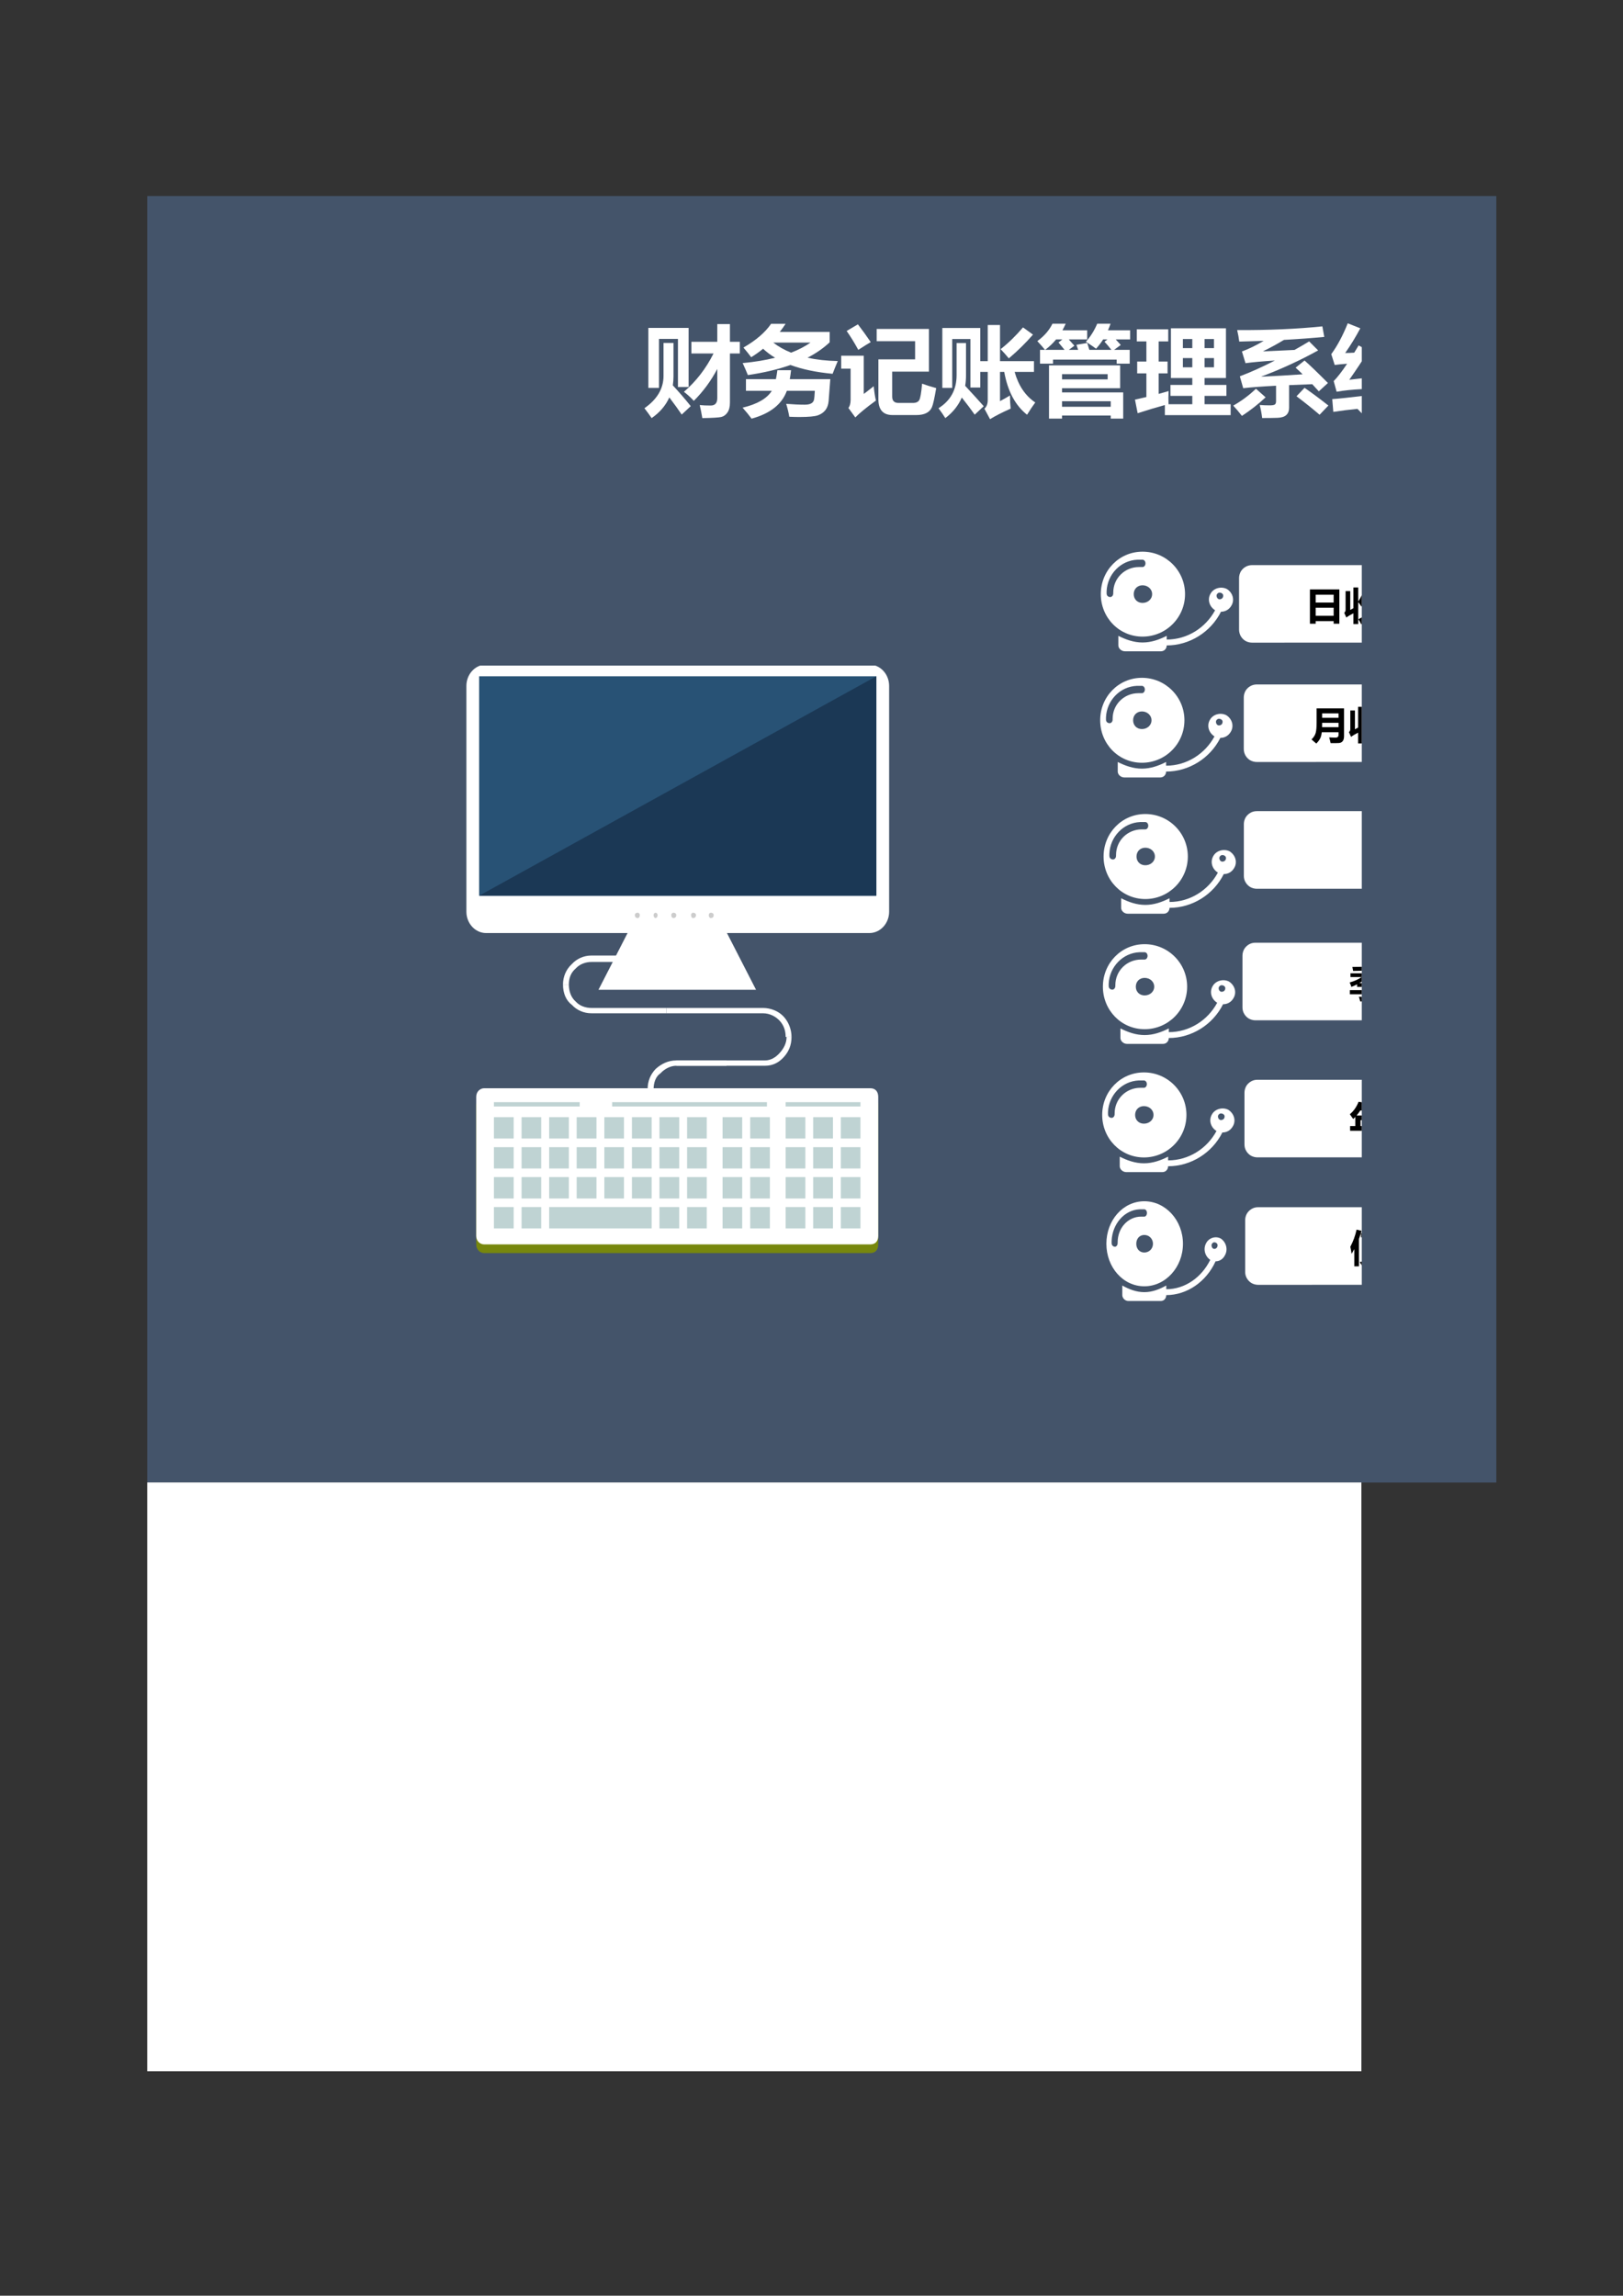 <?xml version="1.0" encoding="UTF-8"?>
<svg xmlns="http://www.w3.org/2000/svg" xmlns:xlink="http://www.w3.org/1999/xlink" width="595.304pt" height="841.89pt" viewBox="0 0 595.304 841.89" version="1.1">
<rect x="0" y="0" width="595.304" height="841.89" fill="#333333" stroke="none"/>
<defs>
<g>
<symbol overflow="visible" id="glyph0-0">
<path style="stroke:none;" d="M 1.219 0 L 1.219 -10.328 L 8.531 -10.328 L 8.531 0 Z M 2.312 -1.094 L 7.438 -1.094 L 7.438 -9.234 L 2.312 -9.234 Z M 2.312 -1.094 "/>
</symbol>
<symbol overflow="visible" id="glyph0-1">
<path style="stroke:none;" d="M 1.641 1.703 L 1.641 -10.875 L 12.438 -10.875 L 12.438 1.703 L 10.344 1.703 L 10.344 0.75 L 3.75 0.75 L 3.75 1.703 Z M 10.344 -8.938 L 3.75 -8.938 L 3.75 -6.062 L 10.344 -6.062 Z M 3.75 -1.203 L 10.344 -1.203 L 10.344 -4.172 L 3.75 -4.172 Z M 3.75 -1.203 "/>
</symbol>
<symbol overflow="visible" id="glyph0-2">
<path style="stroke:none;" d="M 5.359 -11.594 L 5.359 -6.438 C 6.367 -7.883 7.141 -9.633 7.672 -11.688 L 9.547 -11.359 C 9.379 -10.734 9.203 -10.129 9.016 -9.547 L 13.703 -9.547 L 13.703 -7.734 L 12.781 -7.734 C 12.5 -5.391 11.859 -3.441 10.859 -1.891 C 11.68 -1.109 12.676 -0.492 13.844 -0.047 C 13.438 0.492 13.035 1.113 12.641 1.812 C 11.484 1.207 10.488 0.473 9.656 -0.391 C 8.77 0.523 7.703 1.289 6.453 1.906 C 6.148 1.238 5.801 0.629 5.406 0.078 C 6.57 -0.504 7.57 -1.188 8.406 -1.969 C 7.77 -2.926 7.281 -4.008 6.938 -5.219 C 6.801 -5 6.66 -4.785 6.516 -4.578 C 6.191 -5.129 5.805 -5.676 5.359 -6.219 L 5.359 1.844 L 3.578 1.844 L 3.578 -2.109 C 2.43 -1.535 1.57 -1.02 1 -0.562 L 0.219 -2.312 C 0.551 -2.582 0.719 -2.926 0.719 -3.344 L 0.719 -10.25 L 2.422 -10.25 L 2.422 -3.344 L 3.578 -3.984 L 3.578 -11.594 Z M 9.578 -3.453 C 10.234 -4.566 10.711 -5.992 11.016 -7.734 L 8.297 -7.734 C 8.242 -7.609 8.188 -7.484 8.125 -7.359 C 8.406 -5.848 8.891 -4.547 9.578 -3.453 Z M 9.578 -3.453 "/>
</symbol>
<symbol overflow="visible" id="glyph0-3">
<path style="stroke:none;" d="M 0.25 -0.266 L 1.781 -0.266 L 1.781 -3.859 C 1.602 -3.773 1.43 -3.695 1.266 -3.625 C 0.973 -4.125 0.645 -4.629 0.281 -5.141 C 1.988 -5.766 3.539 -6.508 4.938 -7.375 L 0.469 -7.375 L 0.469 -8.984 L 3.938 -8.984 C 3.289 -9.766 2.785 -10.332 2.422 -10.688 L 3.781 -11.719 C 4.363 -11.188 5.078 -10.461 5.922 -9.547 L 5.172 -8.984 L 7.938 -8.984 C 8.82 -9.922 9.602 -10.828 10.281 -11.703 L 11.891 -10.656 C 11.328 -10.062 10.773 -9.504 10.234 -8.984 L 13.641 -8.984 L 13.641 -7.375 L 9.125 -7.375 C 10.82 -6.645 12.359 -5.938 13.734 -5.25 L 12.781 -3.703 L 12.328 -3.938 L 12.328 -0.266 L 13.766 -0.266 L 13.766 1.375 L 0.25 1.375 Z M 7.812 -6.203 L 8.625 -7.375 L 5.25 -7.375 L 6.312 -6.219 C 5.312 -5.625 4.328 -5.082 3.359 -4.594 L 11.094 -4.594 C 10.102 -5.102 9.008 -5.641 7.812 -6.203 Z M 10.562 -3.031 L 9.375 -3.031 L 9.375 -0.266 L 10.562 -0.266 Z M 6.469 -0.266 L 7.625 -0.266 L 7.625 -3.031 L 6.469 -3.031 Z M 3.562 -0.266 L 4.719 -0.266 L 4.719 -3.031 L 3.562 -3.031 Z M 3.562 -0.266 "/>
</symbol>
<symbol overflow="visible" id="glyph0-4">
<path style="stroke:none;" d="M 11.25 -11.719 L 12.391 -10.547 C 11.609 -10.023 10.816 -9.52 10.016 -9.031 C 10.203 -8.801 10.395 -8.582 10.594 -8.375 C 11.344 -8.863 12.047 -9.363 12.703 -9.875 L 13.844 -8.703 C 13.188 -8.254 12.504 -7.801 11.797 -7.344 C 12.43 -6.895 13.148 -6.523 13.953 -6.234 C 13.617 -5.785 13.242 -5.223 12.828 -4.547 C 12.461 -4.723 12.109 -4.914 11.766 -5.125 L 11.766 -1.422 L 10.125 -1.422 L 11.062 -0.984 L 10.484 -0.203 L 13.734 -0.203 L 13.734 1.359 L 0.359 1.359 L 0.359 -0.203 L 3.531 -0.203 C 3.301 -0.535 3.102 -0.805 2.938 -1.016 L 3.922 -1.422 L 2.172 -1.422 L 2.172 -5.078 C 1.805 -4.828 1.422 -4.594 1.016 -4.375 C 0.754 -4.906 0.438 -5.473 0.062 -6.078 C 0.781 -6.359 1.445 -6.707 2.062 -7.125 C 1.602 -7.531 1.086 -7.957 0.516 -8.406 L 1.594 -9.469 C 2.207 -9.02 2.789 -8.57 3.344 -8.125 C 3.82 -8.582 4.273 -9.082 4.703 -9.625 L 0.953 -9.625 L 0.953 -11.141 L 6.641 -11.141 L 6.641 -9.609 C 6.254 -8.941 5.797 -8.312 5.266 -7.719 L 8.812 -7.719 C 8.039 -8.676 7.414 -9.781 6.938 -11.031 L 8.578 -11.656 C 8.754 -11.176 8.957 -10.719 9.188 -10.281 C 9.926 -10.77 10.613 -11.25 11.25 -11.719 Z M 2.672 -5.422 L 11.312 -5.422 C 10.676 -5.848 10.098 -6.332 9.578 -6.875 L 9.578 -6.188 L 4.375 -6.188 L 4.375 -6.797 C 3.863 -6.316 3.297 -5.859 2.672 -5.422 Z M 9.969 -2.922 L 9.969 -3.922 L 3.984 -3.922 L 3.984 -2.922 Z M 5.734 -0.203 L 8.281 -0.203 C 8.57 -0.617 8.836 -1.023 9.078 -1.422 L 4.953 -1.422 C 5.211 -1.023 5.473 -0.617 5.734 -0.203 Z M 5.734 -0.203 "/>
</symbol>
<symbol overflow="visible" id="glyph0-5">
<path style="stroke:none;" d="M 2.656 -11.578 C 3.25 -10.805 3.859 -9.961 4.484 -9.047 C 4.047 -8.785 3.453 -8.414 2.703 -7.938 C 2.16 -8.938 1.609 -9.832 1.047 -10.625 Z M 11.812 -3.109 C 12.395 -2.898 13.066 -2.691 13.828 -2.484 C 13.578 -1.035 13.375 -0.129 13.219 0.234 C 13.062 0.609 12.797 0.891 12.422 1.078 C 12.055 1.266 11.582 1.359 11 1.359 L 7.594 1.359 C 6.25 1.359 5.578 0.609 5.578 -0.891 L 5.578 -6.578 L 10.812 -6.578 L 10.812 -9.172 L 5.328 -9.172 L 5.328 -10.922 L 12.781 -10.922 L 12.781 -4.828 L 7.547 -4.828 L 7.547 -1.266 C 7.547 -0.66 7.848 -0.359 8.453 -0.359 L 10.484 -0.359 C 10.941 -0.359 11.25 -0.492 11.406 -0.766 C 11.562 -1.035 11.695 -1.816 11.812 -3.109 Z M 4.906 -2.75 C 5 -1.883 5.102 -1.203 5.219 -0.703 C 3.863 0.285 2.883 1.086 2.281 1.703 L 1.297 0.344 C 1.492 0.113 1.598 -0.254 1.609 -0.766 L 1.609 -5.25 L 0.281 -5.25 L 0.281 -7.109 L 3.484 -7.109 L 3.484 -1.641 C 3.754 -1.836 4.227 -2.207 4.906 -2.75 Z M 4.906 -2.75 "/>
</symbol>
<symbol overflow="visible" id="glyph0-6">
<path style="stroke:none;" d="M 2.266 1.891 C 1.672 1.359 1.082 0.859 0.5 0.391 C 1.312 -0.43 1.82 -1.242 2.031 -2.047 C 2.25 -2.848 2.359 -4.062 2.359 -5.688 L 2.359 -11.016 L 12.422 -11.016 L 12.422 -0.797 C 12.422 -0.004 12.254 0.598 11.922 1.016 C 11.586 1.43 11.117 1.656 10.516 1.688 C 9.922 1.727 8.914 1.742 7.5 1.734 C 7.363 1.016 7.188 0.312 6.969 -0.375 C 7.875 -0.32 8.664 -0.297 9.344 -0.297 C 10.051 -0.297 10.406 -0.629 10.406 -1.297 L 10.406 -2.281 L 4.266 -2.281 C 4.148 -1.27 3.93 -0.469 3.609 0.125 C 3.285 0.719 2.836 1.305 2.266 1.891 Z M 10.406 -9.172 L 4.391 -9.172 L 4.391 -7.562 L 10.406 -7.562 Z M 4.375 -4.125 L 10.406 -4.125 L 10.406 -5.719 L 4.391 -5.719 C 4.391 -5.457 4.383 -4.926 4.375 -4.125 Z M 4.375 -4.125 "/>
</symbol>
<symbol overflow="visible" id="glyph0-7">
<path style="stroke:none;" d="M 12.188 -2.375 C 12.727 -2.102 13.273 -1.875 13.828 -1.688 C 13.703 -0.289 13.484 0.598 13.172 0.984 C 12.867 1.379 12.383 1.578 11.719 1.578 L 10.906 1.578 C 9.863 1.578 9.336 1 9.328 -0.156 L 9.328 -4.516 L 8.219 -4.438 C 8.164 -2.438 7.859 -0.977 7.297 -0.062 C 6.734 0.852 6.055 1.508 5.266 1.906 C 4.879 1.477 4.426 1.004 3.906 0.484 C 2.688 0.598 1.539 0.738 0.469 0.906 L 0.312 -0.906 C 1.219 -0.969 2.773 -1.133 4.984 -1.406 C 4.953 -1.062 4.938 -0.691 4.938 -0.297 C 5.926 -0.961 6.441 -2.285 6.484 -4.266 C 5.973 -4.203 5.566 -4.141 5.266 -4.078 L 4.766 -5.75 C 5.492 -6.207 6.273 -7.172 7.109 -8.641 L 4.797 -8.641 L 4.797 -10.203 L 7.828 -10.203 C 7.68 -10.566 7.508 -10.953 7.312 -11.359 L 9.359 -11.719 C 9.598 -11.227 9.832 -10.723 10.062 -10.203 L 13.5 -10.203 L 13.5 -8.641 L 9.125 -8.641 C 8.52 -7.711 7.832 -6.801 7.062 -5.906 C 8.195 -5.945 9.457 -6.004 10.844 -6.078 C 10.531 -6.547 10.203 -7.023 9.859 -7.516 L 11.219 -8.297 C 12.188 -7.016 13.02 -5.82 13.719 -4.719 L 12.219 -3.828 C 12.062 -4.098 11.898 -4.375 11.734 -4.656 L 11.078 -4.625 L 11.078 -0.688 C 11.078 -0.332 11.195 -0.156 11.438 -0.156 L 11.547 -0.156 C 11.766 -0.156 11.906 -0.266 11.969 -0.484 C 12.039 -0.711 12.113 -1.344 12.188 -2.375 Z M 2.75 -3.672 L 4.766 -3.906 C 4.691 -3.344 4.66 -2.82 4.672 -2.344 C 3.203 -2.27 1.957 -2.145 0.938 -1.969 L 0.516 -3.484 C 1.047 -4.004 1.688 -4.828 2.438 -5.953 C 1.727 -5.898 1.141 -5.844 0.672 -5.781 L 0.172 -7.328 C 1.047 -8.504 1.832 -9.969 2.531 -11.719 L 4.328 -11.016 C 3.66 -9.766 2.938 -8.586 2.156 -7.484 C 2.539 -7.492 2.973 -7.508 3.453 -7.531 L 4.078 -8.562 L 5.5 -7.797 C 4.551 -6.305 3.633 -4.93 2.75 -3.672 Z M 2.75 -3.672 "/>
</symbol>
<symbol overflow="visible" id="glyph0-8">
<path style="stroke:none;" d="M 2.609 -11.672 C 3.316 -10.711 3.922 -9.863 4.422 -9.125 L 2.672 -8.078 C 2.223 -8.879 1.672 -9.77 1.016 -10.75 Z M 4.766 -7.5 L 8.234 -7.5 L 8.234 -11.656 L 10.281 -11.656 L 10.281 -7.5 L 13.781 -7.5 L 13.781 -5.672 L 10.281 -5.672 L 10.281 1.859 L 8.234 1.859 L 8.234 -5.672 L 4.766 -5.672 Z M 5.422 -2.938 C 5.492 -2.082 5.57 -1.406 5.656 -0.906 C 3.906 0.227 2.797 1.055 2.328 1.578 L 1.312 0.234 C 1.539 -0.035 1.656 -0.414 1.656 -0.906 L 1.656 -5.297 L 0.266 -5.297 L 0.266 -7.078 L 3.469 -7.078 L 3.469 -1.672 C 3.844 -1.891 4.492 -2.312 5.422 -2.938 Z M 5.422 -2.938 "/>
</symbol>
<symbol overflow="visible" id="glyph0-9">
<path style="stroke:none;" d="M 0.281 -2.391 L 6.234 -2.391 L 6.234 -2.734 L 7.859 -3.594 L 2.938 -3.594 L 2.938 -4.516 C 2.289 -4.191 1.586 -3.879 0.828 -3.578 C 0.691 -4.047 0.484 -4.586 0.203 -5.203 C 2.004 -5.711 3.469 -6.375 4.594 -7.188 L 0.5 -7.188 L 0.5 -8.578 L 6.156 -8.578 L 6.156 -9.547 L 1.469 -9.438 C 1.395 -9.895 1.301 -10.379 1.188 -10.891 C 5.062 -10.93 8.844 -11.035 12.531 -11.203 C 12.539 -11.172 12.633 -10.676 12.812 -9.719 L 7.922 -9.594 L 7.922 -8.578 L 13.516 -8.578 L 13.516 -7.188 L 9.266 -7.188 C 10.461 -6.301 11.977 -5.688 13.812 -5.344 C 13.562 -4.695 13.363 -4.133 13.219 -3.656 C 12.363 -3.914 11.582 -4.223 10.875 -4.578 L 10.875 -3.578 L 8.547 -2.391 L 13.703 -2.391 L 13.703 -0.875 L 8.156 -0.875 L 8.156 -0.031 C 8.156 0.539 8.004 0.973 7.703 1.266 C 7.41 1.566 7.008 1.723 6.5 1.734 C 6 1.754 5.191 1.766 4.078 1.766 C 3.93 1.109 3.766 0.535 3.578 0.047 C 4.098 0.078 4.695 0.094 5.375 0.094 C 5.945 0.094 6.234 -0.191 6.234 -0.766 L 6.234 -0.875 L 0.281 -0.875 Z M 7.922 -6.734 L 7.922 -5.359 L 6.156 -5.359 L 6.156 -6.734 C 5.508 -6.109 4.711 -5.52 3.766 -4.969 L 10.141 -4.969 C 9.285 -5.477 8.547 -6.066 7.922 -6.734 Z M 7.922 -6.734 "/>
</symbol>
<symbol overflow="visible" id="glyph0-10">
<path style="stroke:none;" d="M 12.375 -3.719 L 12.375 -2.234 C 11.645 -1.398 10.914 -0.727 10.188 -0.219 C 11.188 -0.02 12.391 0.098 13.797 0.141 C 13.523 0.672 13.254 1.223 12.984 1.797 C 10.973 1.547 9.359 1.203 8.141 0.766 C 6.836 1.203 5.211 1.582 3.266 1.906 C 3.035 1.395 2.738 0.891 2.375 0.391 C 3.852 0.316 5.164 0.129 6.312 -0.172 C 5.562 -0.711 4.867 -1.398 4.234 -2.234 L 3.359 -2.234 L 3.359 -3.719 Z M 2.906 -5.422 C 2.914 -2.004 2.457 0.445 1.531 1.938 C 1.031 1.445 0.535 1.02 0.047 0.656 C 0.816 -0.801 1.188 -2.91 1.156 -5.672 L 1.156 -10.438 L 6.594 -10.438 C 6.488 -10.695 6.352 -11.016 6.188 -11.391 L 8.469 -11.719 C 8.625 -11.301 8.785 -10.875 8.953 -10.438 L 13.688 -10.438 L 13.688 -8.906 L 2.906 -8.906 Z M 3.203 -8.062 L 4.688 -8.062 L 4.688 -8.641 L 6.438 -8.641 L 6.438 -8.062 L 9.828 -8.062 L 9.828 -8.641 L 11.578 -8.641 L 11.578 -8.062 L 13.438 -8.062 L 13.438 -6.578 L 11.578 -6.578 L 11.578 -4.359 L 4.688 -4.359 L 4.688 -6.578 L 3.203 -6.578 Z M 8.219 -0.828 C 9.051 -1.211 9.758 -1.68 10.344 -2.234 L 6.188 -2.234 C 6.77 -1.648 7.445 -1.18 8.219 -0.828 Z M 9.828 -5.75 L 9.828 -6.578 L 6.438 -6.578 L 6.438 -5.75 Z M 9.828 -5.75 "/>
</symbol>
<symbol overflow="visible" id="glyph0-11">
<path style="stroke:none;" d="M 0.812 1.844 L 0.812 -11.094 L 13.172 -11.094 L 13.172 1.828 L 11.281 1.828 L 11.281 1.297 L 2.688 1.297 L 2.688 1.844 Z M 10.672 -8.703 L 10.672 -7.578 C 10.191 -6.93 9.555 -6.359 8.766 -5.859 C 9.504 -5.66 10.344 -5.504 11.281 -5.391 L 11.281 -9.438 L 7.125 -9.438 C 6.957 -9.188 6.773 -8.941 6.578 -8.703 Z M 5.234 -9.438 L 2.688 -9.438 L 2.688 -7.062 C 3.832 -7.82 4.68 -8.613 5.234 -9.438 Z M 7.062 -6.469 C 7.695 -6.77 8.203 -7.102 8.578 -7.469 L 5.641 -7.469 C 6.004 -7.094 6.477 -6.758 7.062 -6.469 Z M 3.594 -6.016 C 3.352 -6.273 3.051 -6.566 2.688 -6.891 L 2.688 -5.25 C 3.738 -5.426 4.664 -5.633 5.469 -5.875 C 5.125 -6.133 4.816 -6.41 4.547 -6.703 C 4.242 -6.461 3.926 -6.234 3.594 -6.016 Z M 3.656 -2.844 C 6.062 -2.531 8.328 -2.195 10.453 -1.844 L 10.062 -0.359 L 11.281 -0.359 L 11.281 -5.219 C 11.082 -4.883 10.844 -4.473 10.562 -3.984 C 9.207 -4.211 8.035 -4.547 7.047 -4.984 C 6.535 -4.773 5.988 -4.586 5.406 -4.422 C 6.914 -4.223 8.395 -4.004 9.844 -3.766 L 9.578 -2.469 C 8.066 -2.727 6.379 -2.988 4.516 -3.25 L 4.719 -4.234 C 4.281 -4.117 3.82 -4.02 3.344 -3.938 C 3.164 -4.312 2.945 -4.711 2.688 -5.141 L 2.688 -0.359 L 10 -0.359 C 8.145 -0.742 5.898 -1.098 3.266 -1.422 Z M 3.656 -2.844 "/>
</symbol>
<symbol overflow="visible" id="glyph0-12">
<path style="stroke:none;" d="M 12.969 -2.75 L 10.562 -1.5 C 11.477 -0.926 12.562 -0.504 13.812 -0.234 C 13.344 0.348 12.926 0.91 12.562 1.453 C 10.945 0.93 9.598 0.195 8.516 -0.75 C 8.492 -0.113 8.488 0.375 8.5 0.719 C 6.363 1.227 4.883 1.633 4.062 1.938 L 3.281 0.375 C 3.539 0.125 3.672 -0.289 3.672 -0.875 L 3.672 -1.141 C 2.797 -0.516 1.836 0.066 0.797 0.609 C 0.586 -0.086 0.375 -0.723 0.156 -1.297 C 1.812 -2.047 3.25 -2.992 4.469 -4.141 L 0.328 -4.141 L 0.328 -5.672 L 6.016 -5.672 L 6.016 -6.562 L 1.375 -6.562 L 1.375 -8.094 L 6.016 -8.094 L 6.016 -9 L 0.797 -9 L 0.797 -10.531 L 6.016 -10.531 L 6.016 -11.703 L 7.938 -11.703 L 7.938 -10.531 L 13.219 -10.531 L 13.219 -9 L 7.938 -9 L 7.938 -8.094 L 12.578 -8.094 L 12.578 -6.562 L 7.938 -6.562 L 7.938 -5.672 L 13.656 -5.672 L 13.656 -4.141 L 11.922 -4.141 Z M 9.203 -2.562 C 9.773 -2.883 10.562 -3.41 11.562 -4.141 L 7.984 -4.141 C 8.328 -3.547 8.734 -3.02 9.203 -2.562 Z M 6.375 -3.547 C 6.094 -3.234 5.797 -2.926 5.484 -2.625 L 5.484 -0.359 L 8.125 -1.125 C 7.414 -1.82 6.832 -2.629 6.375 -3.547 Z M 6.375 -3.547 "/>
</symbol>
<symbol overflow="visible" id="glyph0-13">
<path style="stroke:none;" d="M 4.672 -2.188 L 5.828 -3.078 L 4.547 -3.078 L 4.547 -7.688 L 7.875 -7.688 L 7.875 -8.75 L 4.141 -8.75 L 4.141 -10.312 L 7.875 -10.312 L 7.875 -11.594 L 9.688 -11.594 L 9.688 -10.312 L 13.594 -10.312 L 13.594 -8.75 L 9.688 -8.75 L 9.688 -7.688 L 13.062 -7.688 L 13.062 -2.516 L 11.312 -2.516 L 11.312 -3.078 L 9.672 -3.078 C 9.609 -2.16 9.461 -1.426 9.234 -0.875 C 10.492 -0.445 12.016 -0.211 13.797 -0.172 C 13.367 0.68 13.047 1.336 12.828 1.797 C 10.992 1.609 9.398 1.18 8.047 0.516 C 7.316 1.004 6.195 1.477 4.688 1.938 C 4.445 1.52 4.109 0.988 3.672 0.344 C 4.859 0.082 5.766 -0.195 6.391 -0.5 C 5.742 -0.977 5.172 -1.539 4.672 -2.188 Z M 2.516 -11.578 L 4.328 -11.125 C 4.066 -10.125 3.754 -9.141 3.391 -8.172 L 3.391 1.906 L 1.688 1.906 L 1.688 -4.422 C 1.363 -3.828 1.023 -3.25 0.672 -2.688 C 0.566 -3.52 0.414 -4.383 0.219 -5.281 C 1.25 -7.207 2.016 -9.305 2.516 -11.578 Z M 11.312 -4.594 L 11.312 -6.172 L 9.688 -6.172 L 9.688 -4.594 Z M 6.297 -4.594 L 7.875 -4.594 L 7.875 -6.172 L 6.297 -6.172 Z M 7.578 -1.641 C 7.723 -2.004 7.816 -2.484 7.859 -3.078 L 5.938 -3.078 C 6.363 -2.516 6.91 -2.035 7.578 -1.641 Z M 7.578 -1.641 "/>
</symbol>
<symbol overflow="visible" id="glyph0-14">
<path style="stroke:none;" d="M 12.969 -0.297 C 12.969 0.285 12.832 0.734 12.562 1.047 C 12.301 1.367 11.895 1.555 11.344 1.609 C 10.801 1.672 10.086 1.691 9.203 1.672 C 9.047 0.973 8.863 0.312 8.656 -0.312 C 9.594 -0.25 10.102 -0.219 10.188 -0.219 C 10.758 -0.219 11.047 -0.5 11.047 -1.062 L 11.047 -2.297 L 8.203 -2.297 L 8.203 1.531 L 6.281 1.531 L 6.281 -2.297 L 3.312 -2.297 C 3.176 -0.285 2.789 1.113 2.156 1.906 C 1.57 1.488 0.984 1.109 0.391 0.766 C 1.129 -0.242 1.488 -2.031 1.469 -4.594 L 1.469 -11.031 L 12.969 -11.031 Z M 3.375 -7.531 L 6.281 -7.531 L 6.281 -9.219 L 3.375 -9.219 Z M 11.047 -9.219 L 8.203 -9.219 L 8.203 -7.531 L 11.047 -7.531 Z M 3.375 -4.062 L 6.281 -4.062 L 6.281 -5.766 L 3.375 -5.766 Z M 8.203 -4.062 L 11.047 -4.062 L 11.047 -5.766 L 8.203 -5.766 Z M 8.203 -4.062 "/>
</symbol>
<symbol overflow="visible" id="glyph0-15">
<path style="stroke:none;" d="M 10.453 -11.703 C 10.703 -11.598 11.359 -11.359 12.422 -10.984 L 10.984 -8.875 L 12.734 -8.875 L 12.734 -3.359 L 10.953 -3.359 L 10.953 -0.609 C 10.953 -0.234 11.062 -0.047 11.281 -0.047 L 11.562 -0.047 C 11.719 -0.047 11.828 -0.164 11.891 -0.406 C 11.961 -0.656 12.031 -1.172 12.094 -1.953 C 12.676 -1.703 13.258 -1.473 13.844 -1.266 C 13.727 -0.598 13.625 -0.047 13.531 0.391 C 13.438 0.836 13.234 1.172 12.922 1.391 C 12.609 1.609 12.191 1.719 11.672 1.719 L 10.828 1.719 C 9.648 1.719 9.062 1.129 9.062 -0.047 L 9.062 -3.359 L 8.141 -3.359 C 8.086 -1.734 7.832 -0.57 7.375 0.125 C 6.914 0.832 6.082 1.438 4.875 1.938 C 4.562 1.445 4.176 0.922 3.719 0.359 C 4.688 -0.066 5.344 -0.492 5.688 -0.922 C 6.031 -1.359 6.219 -2.172 6.25 -3.359 L 4.594 -3.359 L 4.594 -8.875 L 6.5 -8.875 C 6.07 -9.562 5.625 -10.211 5.156 -10.828 L 6.625 -11.703 C 7.008 -11.254 7.539 -10.555 8.219 -9.609 C 7.812 -9.391 7.398 -9.145 6.984 -8.875 L 9.016 -8.875 C 9.535 -9.781 10.016 -10.723 10.453 -11.703 Z M 10.875 -5.172 L 10.875 -7.062 L 6.453 -7.062 L 6.453 -5.172 Z M 2.094 -11.703 C 2.727 -11.023 3.422 -10.242 4.172 -9.359 C 3.586 -8.93 3.07 -8.531 2.625 -8.156 C 2.008 -8.977 1.375 -9.801 0.719 -10.625 Z M 4.469 -2.922 C 4.539 -2.379 4.656 -1.754 4.812 -1.047 C 3.633 -0.117 2.719 0.707 2.062 1.438 L 1.109 0.094 C 1.305 -0.164 1.406 -0.539 1.406 -1.031 L 1.406 -5.469 L 0.203 -5.469 L 0.203 -7.328 L 3.25 -7.328 L 3.25 -1.969 C 3.602 -2.258 4.008 -2.578 4.469 -2.922 Z M 4.469 -2.922 "/>
</symbol>
<symbol overflow="visible" id="glyph0-16">
<path style="stroke:none;" d="M 6.562 2.031 C 6.113 1.562 5.617 1.094 5.078 0.625 C 5.773 -0.195 6.223 -1 6.422 -1.781 C 6.629 -2.57 6.734 -3.836 6.734 -5.578 L 6.734 -11 L 13.125 -11 L 13.125 -0.859 C 13.125 -0.41 13.078 -0.023 12.984 0.297 C 12.891 0.629 12.727 0.922 12.5 1.172 C 12.27 1.422 11.789 1.566 11.062 1.609 C 10.332 1.648 9.66 1.672 9.047 1.672 C 8.891 0.898 8.738 0.289 8.594 -0.156 L 10.312 -0.125 C 11 -0.125 11.344 -0.555 11.344 -1.422 L 11.344 -2.266 L 8.312 -2.266 C 8.031 -0.516 7.445 0.914 6.562 2.031 Z M 11.344 -9.219 L 8.5 -9.219 L 8.5 -7.5 L 11.344 -7.5 Z M 8.484 -4.016 L 11.344 -4.016 L 11.344 -5.75 L 8.5 -5.75 C 8.508 -5.164 8.504 -4.586 8.484 -4.016 Z M 0.875 -10.75 L 5.656 -10.75 L 5.656 -0.906 L 2.656 -0.906 L 2.656 0.016 L 0.875 0.016 Z M 3.938 -9.109 L 2.656 -9.109 L 2.656 -6.656 L 3.938 -6.656 Z M 3.938 -2.547 L 3.938 -5.016 L 2.656 -5.016 L 2.656 -2.547 Z M 3.938 -2.547 "/>
</symbol>
<symbol overflow="visible" id="glyph0-17">
<path style="stroke:none;" d="M 12.734 -6.688 L 12.734 -4.953 L 8.859 -4.953 L 8.859 -2.812 L 13.656 -2.812 L 13.656 -1.078 L 8.859 -1.078 L 8.859 1.812 L 6.859 1.812 L 6.859 -1.078 L 0.391 -1.078 L 0.391 -2.812 L 2.297 -2.812 L 2.297 -6.156 C 2.047 -5.895 1.789 -5.641 1.531 -5.391 C 1.188 -5.91 0.773 -6.492 0.297 -7.141 C 1.68 -8.285 2.75 -9.805 3.5 -11.703 L 5.625 -11.391 C 5.457 -10.992 5.285 -10.609 5.109 -10.234 L 13.25 -10.234 L 13.25 -8.5 L 8.859 -8.5 L 8.859 -6.688 Z M 2.781 -6.688 L 6.859 -6.688 L 6.859 -8.5 L 4.125 -8.5 C 3.719 -7.863 3.27 -7.258 2.781 -6.688 Z M 4.219 -2.812 L 6.859 -2.812 L 6.859 -4.953 L 4.219 -4.953 Z M 4.219 -2.812 "/>
</symbol>
<symbol overflow="visible" id="glyph1-0">
<path style="stroke:none;" d="M 3.141 0 L 3.141 -26.547 L 21.938 -26.547 L 21.938 0 Z M 5.953 -2.812 L 19.141 -2.812 L 19.141 -23.734 L 5.953 -23.734 Z M 5.953 -2.812 "/>
</symbol>
<symbol overflow="visible" id="glyph1-1">
<path style="stroke:none;" d="M 17.75 -23.359 L 27.25 -23.359 L 27.25 -29.859 L 31.891 -29.859 L 31.891 -23.359 L 35.516 -23.359 L 35.516 -19.078 L 31.891 -19.078 L 31.891 -1 C 31.891 0.5 31.582 1.691 30.969 2.578 C 30.363 3.461 29.598 4.008 28.672 4.219 C 27.742 4.426 25.441 4.562 21.766 4.625 C 21.43 2.676 21.113 1.082 20.812 -0.156 C 21.895 -0.039 23.234 0.016 24.828 0.016 C 26.441 0.016 27.25 -0.895 27.25 -2.719 L 27.25 -13.406 C 24.957 -9.039 22.086 -5.141 18.641 -1.703 C 17.629 -2.828 16.422 -3.93 15.016 -5.016 C 19.492 -8.867 23.113 -13.555 25.875 -19.078 L 17.75 -19.078 Z M 1.969 -6.453 L 1.969 -28.453 L 16.734 -28.453 L 16.734 -6.766 L 12.828 -6.766 L 12.828 -24.422 L 5.875 -24.422 L 5.875 -6.453 Z M 7.531 -22.938 L 11.188 -22.938 L 11.188 -10.641 C 11.188 -9.516 11.102 -8.43 10.938 -7.391 C 13.281 -4.867 15.473 -2.328 17.516 0.234 L 14.203 3.328 C 13.066 1.629 11.551 -0.469 9.656 -2.969 C 8.344 0 6.18 2.531 3.172 4.625 C 2.484 3.594 1.602 2.383 0.531 1 C 5.195 -2.258 7.531 -6.207 7.531 -10.844 Z M 7.531 -22.938 "/>
</symbol>
<symbol overflow="visible" id="glyph1-2">
<path style="stroke:none;" d="M 32.484 -26.984 L 32.484 -23.188 C 30.234 -21.051 27.523 -19.164 24.359 -17.531 C 27.691 -16.789 31.383 -16.379 35.438 -16.297 C 34.707 -14.555 34.078 -13 33.547 -11.625 C 27.547 -12.188 22.395 -13.266 18.094 -14.859 C 13.551 -13.254 8.344 -12.02 2.469 -11.156 C 1.969 -12.406 1.332 -13.875 0.562 -15.562 C 4.938 -15.969 8.898 -16.617 12.453 -17.516 C 10.797 -18.504 9.332 -19.602 8.062 -20.812 C 6.695 -19.695 5.238 -18.66 3.688 -17.703 C 2.895 -18.773 1.945 -19.957 0.844 -21.25 C 5.395 -23.852 8.781 -26.758 11 -29.969 L 16.312 -29.969 C 15.645 -28.938 14.93 -27.941 14.172 -26.984 Z M 18.328 -19.375 C 21.035 -20.414 23.41 -21.648 25.453 -23.078 L 11.766 -23.078 C 13.68 -21.598 15.867 -20.363 18.328 -19.375 Z M 13.297 -12.953 L 18.312 -12.953 C 18.195 -11.828 18.039 -10.727 17.844 -9.656 L 32.703 -9.656 L 32.094 -1.641 C 31.977 -0.297 31.586 0.805 30.922 1.672 C 30.254 2.535 29.336 3.176 28.172 3.594 C 27.016 4.008 24.742 4.219 21.359 4.219 C 20.18 4.219 18.945 4.188 17.656 4.125 C 17.438 2.75 17.062 1.172 16.531 -0.609 C 19.113 -0.398 21.375 -0.297 23.312 -0.297 C 24.32 -0.297 25.109 -0.445 25.672 -0.75 C 26.234 -1.062 26.578 -1.488 26.703 -2.031 C 26.836 -2.582 26.945 -3.703 27.031 -5.391 L 16.766 -5.391 C 14.973 -0.453 10.66 2.953 3.828 4.828 C 2.922 3.586 1.82 2.242 0.531 0.797 C 5.914 -0.492 9.488 -2.555 11.25 -5.391 L 1.766 -5.391 L 1.766 -9.656 L 12.75 -9.656 C 12.969 -10.688 13.148 -11.785 13.297 -12.953 Z M 13.297 -12.953 "/>
</symbol>
<symbol overflow="visible" id="glyph1-3">
<path style="stroke:none;" d="M 6.828 -29.766 C 8.348 -27.797 9.914 -25.625 11.531 -23.25 C 10.406 -22.594 8.883 -21.645 6.969 -20.406 C 5.562 -22.988 4.141 -25.297 2.703 -27.328 Z M 30.375 -8 C 31.875 -7.457 33.598 -6.914 35.547 -6.375 C 34.922 -2.664 34.398 -0.336 33.984 0.609 C 33.578 1.566 32.898 2.285 31.953 2.766 C 31.004 3.254 29.785 3.5 28.297 3.5 L 19.516 3.5 C 16.066 3.5 14.344 1.566 14.344 -2.297 L 14.344 -16.922 L 27.812 -16.922 L 27.812 -23.578 L 13.719 -23.578 L 13.719 -28.078 L 32.875 -28.078 L 32.875 -12.422 L 19.406 -12.422 L 19.406 -3.25 C 19.406 -1.707 20.18 -0.938 21.734 -0.938 L 26.969 -0.938 C 28.145 -0.938 28.93 -1.285 29.328 -1.984 C 29.734 -2.68 30.082 -4.688 30.375 -8 Z M 12.625 -7.078 C 12.852 -4.859 13.125 -3.102 13.438 -1.812 C 9.938 0.738 7.414 2.801 5.875 4.375 L 3.344 0.891 C 3.852 0.285 4.125 -0.672 4.156 -1.984 L 4.156 -13.516 L 0.703 -13.516 L 0.703 -18.266 L 8.969 -18.266 L 8.969 -4.234 C 9.664 -4.723 10.883 -5.672 12.625 -7.078 Z M 12.625 -7.078 "/>
</symbol>
<symbol overflow="visible" id="glyph1-4">
<path style="stroke:none;" d="M 35.406 -12.328 L 28.312 -12.328 C 29.719 -7.297 32.242 -3.555 35.891 -1.109 C 35.023 0.035 34.02 1.535 32.875 3.391 C 28.562 -0.016 25.77 -5.254 24.5 -12.328 L 22.953 -12.328 L 22.953 -1.594 C 24.297 -2.32 25.516 -3.016 26.609 -3.672 C 26.609 -1.961 26.691 -0.359 26.859 1.141 C 23.672 2.566 21.148 3.859 19.297 5.016 L 17.234 1.172 C 18.047 0.453 18.453 -0.609 18.453 -2.016 L 18.453 -12.328 L 15.719 -12.328 L 15.719 -6.594 L 12.094 -6.594 L 12.094 -24.375 L 5.422 -24.375 L 5.422 -6.453 L 1.797 -6.453 L 1.797 -28.422 L 15.719 -28.422 L 15.719 -16.266 L 18.453 -16.266 L 18.453 -29.516 L 22.953 -29.516 L 22.953 -16.266 L 35.406 -16.266 Z M 31.391 -28.641 L 35.047 -26 C 32.398 -22.945 29.445 -20.039 26.188 -17.281 C 25.207 -18.477 24.203 -19.602 23.172 -20.656 C 26.004 -22.883 28.742 -25.547 31.391 -28.641 Z M 7.031 -22.906 L 10.484 -22.906 L 10.484 -10.984 C 10.484 -9.672 10.379 -8.414 10.172 -7.219 C 13.047 -4.125 15.316 -1.629 16.984 0.266 L 13.672 3.359 C 12.316 1.43 10.738 -0.66 8.938 -2.922 C 7.676 0.016 5.66 2.531 2.891 4.625 C 2.273 3.613 1.441 2.406 0.391 1 C 4.816 -1.758 7.031 -5.801 7.031 -11.125 Z M 7.031 -22.906 "/>
</symbol>
<symbol overflow="visible" id="glyph1-5">
<path style="stroke:none;" d="M 1.625 -20.406 L 3.453 -20.406 C 2.91 -21.113 1.973 -22.18 0.641 -23.609 C 3.191 -25.484 5.039 -27.613 6.188 -30 L 11.047 -30 C 10.672 -29.156 10.27 -28.348 9.844 -27.578 L 18.922 -27.578 L 18.922 -24.234 L 12.172 -24.234 C 12.867 -23.461 13.555 -22.691 14.234 -21.922 L 12.203 -20.406 L 15.609 -20.406 C 15.398 -21.02 15.191 -21.641 14.984 -22.266 L 18.953 -22.938 C 19.211 -22.113 19.469 -21.27 19.719 -20.406 L 27.812 -20.406 C 26.852 -21.625 26.008 -22.617 25.281 -23.391 L 26.375 -24.234 L 24.781 -24.234 C 24.008 -23.016 23.145 -21.879 22.188 -20.828 C 21.508 -21.348 20.266 -22.203 18.453 -23.391 C 20.141 -25.242 21.523 -27.445 22.609 -30 L 27.5 -30 C 27.219 -29.156 26.898 -28.348 26.547 -27.578 L 34.672 -27.578 L 34.672 -24.234 L 29.391 -24.234 C 30.023 -23.555 30.645 -22.879 31.25 -22.203 L 28.797 -20.406 L 34.531 -20.406 L 34.531 -15.344 L 29.75 -15.344 L 29.75 -16.828 L 6.406 -16.828 L 6.406 -15.344 L 1.625 -15.344 Z M 27.562 -1.562 L 9.703 -1.562 L 9.703 0.469 L 27.562 0.469 Z M 26.438 -9.578 L 26.438 -11.484 L 9.703 -11.484 L 9.703 -9.578 Z M 3.516 -20.406 L 10.625 -20.406 C 9.988 -21.207 9.25 -22.109 8.406 -23.109 L 9.844 -24.234 L 7.531 -24.234 C 6.352 -22.805 5.016 -21.531 3.516 -20.406 Z M 31.016 -14.719 L 31.016 -6.344 L 9.703 -6.344 L 9.703 -4.797 L 32.141 -4.797 L 32.141 4.797 L 27.562 4.797 L 27.562 3.672 L 9.703 3.672 L 9.703 4.797 L 4.922 4.797 L 4.922 -14.719 Z M 31.016 -14.719 "/>
</symbol>
<symbol overflow="visible" id="glyph1-6">
<path style="stroke:none;" d="M 1.438 2.828 L 0.453 -2.156 L 4.641 -3.109 L 4.641 -11.766 L 1.266 -11.766 L 1.266 -16.125 L 4.641 -16.125 L 4.641 -23.5 L 1.125 -23.5 L 1.125 -27.938 L 12.656 -27.938 L 12.656 -23.5 L 9.141 -23.5 L 9.141 -16.125 L 12.406 -16.125 L 12.406 -11.766 L 9.141 -11.766 L 9.141 -4.25 C 10.391 -4.594 11.609 -4.941 12.797 -5.297 C 12.703 -3.629 12.691 -2.02 12.766 -0.469 L 21.484 -0.469 L 21.484 -3.531 L 13.469 -3.531 L 13.469 -7.547 L 21.484 -7.547 L 21.484 -10.078 L 13.641 -10.078 L 13.641 -28.312 L 33.828 -28.312 L 33.828 -10.078 L 25.984 -10.078 L 25.984 -7.547 L 34 -7.547 L 34 -3.531 L 25.984 -3.531 L 25.984 -0.469 L 35.547 -0.469 L 35.547 3.531 L 11.422 3.531 L 11.422 -0.172 C 8.328 0.68 5 1.68 1.438 2.828 Z M 29.422 -24.375 L 25.984 -24.375 L 25.984 -21.047 L 29.422 -21.047 Z M 18.031 -21.047 L 21.484 -21.047 L 21.484 -24.375 L 18.031 -24.375 Z M 29.422 -14.016 L 29.422 -17.391 L 25.984 -17.391 L 25.984 -14.016 Z M 18.031 -14.016 L 21.484 -14.016 L 21.484 -17.391 L 18.031 -17.391 Z M 18.031 -14.016 "/>
</symbol>
<symbol overflow="visible" id="glyph1-7">
<path style="stroke:none;" d="M 1.938 -27.656 C 13.414 -27.602 23.832 -28.055 33.188 -29.016 L 33.891 -25.156 C 29.18 -24.707 24.254 -24.344 19.109 -24.062 C 16.672 -22.582 14.086 -21.176 11.359 -19.844 L 22.969 -20.375 C 24.719 -21.352 26.508 -22.395 28.344 -23.5 L 31.641 -20.203 C 25.078 -16.566 18.094 -13.352 10.688 -10.562 C 15.738 -10.789 20.828 -11.082 25.953 -11.438 C 25.047 -12.332 24.188 -13.145 23.375 -13.875 L 26.656 -16.5 C 28.457 -14.938 31.316 -12.188 35.234 -8.25 L 31.891 -5.188 C 31.055 -6.113 30.254 -6.988 29.484 -7.812 L 20.984 -7.469 L 20.984 0.797 C 20.984 1.973 20.641 2.875 19.953 3.5 C 19.266 4.125 18.207 4.461 16.781 4.516 C 15.363 4.566 13.473 4.594 11.109 4.594 C 10.898 2.875 10.598 1.281 10.203 -0.188 C 11.348 -0.094 12.57 -0.047 13.875 -0.047 C 14.82 -0.047 15.445 -0.148 15.75 -0.359 C 16.051 -0.578 16.203 -0.977 16.203 -1.562 L 16.203 -7.25 C 10.953 -6.977 6.938 -6.676 4.156 -6.344 L 2.922 -10.703 C 6.879 -12.203 11.16 -14.129 15.766 -16.484 C 11.117 -16.203 7.531 -15.879 5 -15.516 L 3.688 -19.812 C 6.25 -20.758 8.91 -22.055 11.672 -23.703 L 2.703 -23.438 C 2.547 -24.77 2.289 -26.176 1.938 -27.656 Z M 26.656 -6.484 C 29.25 -4.703 32.164 -2.535 35.406 0.016 L 32.172 3.391 C 29.66 1.234 26.836 -1.023 23.703 -3.391 Z M 8.828 -6.141 L 12.375 -3 C 9.727 -0.52 6.832 1.75 3.688 3.812 C 2.613 2.426 1.551 1.172 0.5 0.047 C 3.52 -1.66 6.297 -3.723 8.828 -6.141 Z M 8.828 -6.141 "/>
</symbol>
<symbol overflow="visible" id="glyph1-8">
<path style="stroke:none;" d="M 31.328 -6.094 C 32.734 -5.395 34.141 -4.812 35.547 -4.344 C 35.223 -0.758 34.664 1.535 33.875 2.547 C 33.094 3.555 31.844 4.062 30.125 4.062 L 28.062 4.062 C 25.363 4.062 24.004 2.57 23.984 -0.406 L 23.984 -11.625 L 21.125 -11.406 C 21 -6.258 20.211 -2.508 18.766 -0.156 C 17.328 2.188 15.582 3.875 13.531 4.906 C 12.551 3.789 11.395 2.566 10.062 1.234 C 6.914 1.547 3.961 1.914 1.203 2.344 L 0.812 -2.344 C 3.133 -2.5 7.129 -2.922 12.797 -3.609 C 12.734 -2.723 12.695 -1.781 12.688 -0.781 C 15.25 -2.477 16.582 -5.875 16.688 -10.969 C 15.375 -10.812 14.32 -10.656 13.531 -10.5 L 12.266 -14.781 C 14.117 -15.957 16.125 -18.441 18.281 -22.234 L 12.344 -22.234 L 12.344 -26.25 L 20.125 -26.25 C 19.738 -27.188 19.301 -28.172 18.812 -29.203 L 24.047 -30.141 C 24.68 -28.867 25.285 -27.57 25.859 -26.25 L 34.703 -26.25 L 34.703 -22.234 L 23.453 -22.234 C 21.91 -19.848 20.141 -17.492 18.141 -15.172 C 21.078 -15.273 24.32 -15.43 27.875 -15.641 C 27.082 -16.848 26.238 -18.07 25.344 -19.312 L 28.859 -21.328 C 31.348 -18.047 33.484 -14.984 35.266 -12.141 L 31.438 -9.828 C 31.031 -10.547 30.613 -11.266 30.188 -11.984 L 28.484 -11.906 L 28.484 -1.781 C 28.484 -0.863 28.785 -0.406 29.391 -0.406 L 29.703 -0.406 C 30.254 -0.406 30.617 -0.691 30.797 -1.266 C 30.973 -1.836 31.148 -3.445 31.328 -6.094 Z M 7.062 -9.438 L 12.266 -10.031 C 12.078 -8.582 12 -7.25 12.031 -6.031 C 8.227 -5.844 5.023 -5.516 2.422 -5.047 L 1.344 -8.953 C 2.688 -10.297 4.328 -12.414 6.266 -15.312 C 4.43 -15.188 2.914 -15.035 1.719 -14.859 L 0.453 -18.828 C 2.68 -21.867 4.695 -25.641 6.5 -30.141 L 11.109 -28.312 C 9.398 -25.102 7.551 -22.082 5.562 -19.25 C 6.531 -19.258 7.633 -19.301 8.875 -19.375 L 10.484 -22.031 L 14.141 -20.062 C 11.703 -16.219 9.344 -12.676 7.062 -9.438 Z M 7.062 -9.438 "/>
</symbol>
</g>
<clipPath id="clip1">
  <path d="M 454 207 L 499.492 207 L 499.492 236 L 454 236 Z M 454 207 "/>
</clipPath>
<clipPath id="clip2">
  <path d="M 480 215 L 499.492 215 L 499.492 229 L 480 229 Z M 480 215 "/>
</clipPath>
<clipPath id="clip3">
  <path d="M 456 251 L 499.492 251 L 499.492 280 L 456 280 Z M 456 251 "/>
</clipPath>
<clipPath id="clip4">
  <path d="M 481 259 L 499.492 259 L 499.492 273 L 481 273 Z M 481 259 "/>
</clipPath>
<clipPath id="clip5">
  <path d="M 455 345 L 499.492 345 L 499.492 375 L 455 375 Z M 455 345 "/>
</clipPath>
<clipPath id="clip6">
  <path d="M 495 353 L 499.492 353 L 499.492 368 L 495 368 Z M 495 353 "/>
</clipPath>
<clipPath id="clip7">
  <path d="M 456 442 L 499.492 442 L 499.492 472 L 456 472 Z M 456 442 "/>
</clipPath>
<clipPath id="clip8">
  <path d="M 495 450 L 499.492 450 L 499.492 465 L 495 465 Z M 495 450 "/>
</clipPath>
<clipPath id="clip9">
  <path d="M 456 297 L 499.492 297 L 499.492 326 L 456 326 Z M 456 297 "/>
</clipPath>
<clipPath id="clip10">
  <path d="M 456 395 L 499.492 395 L 499.492 425 L 456 425 Z M 456 395 "/>
</clipPath>
<clipPath id="clip11">
  <path d="M 495 404 L 499.492 404 L 499.492 418 L 495 418 Z M 495 404 "/>
</clipPath>
<clipPath id="clip12">
  <path d="M 174 402 L 323 402 L 323 459.523 L 174 459.523 Z M 174 402 "/>
</clipPath>
<clipPath id="clip13">
  <path d="M 171.07 244.09 L 326.125 244.09 L 326.125 343 L 171.07 343 Z M 171.07 244.09 "/>
</clipPath>
<clipPath id="clip14">
  <path d="M 182 98 L 499.492 98 L 499.492 170 L 182 170 Z M 182 98 "/>
</clipPath>
<clipPath id="clip15">
  <path d="M 236 118 L 499.492 118 L 499.492 154 L 236 154 Z M 236 118 "/>
</clipPath>
</defs>
<g id="surface1">
<path style=" stroke:none;fill-rule:evenodd;fill:rgb(26.666%,32.941%,41.568%);fill-opacity:1;" d="M 54 543.688 L 548.844 543.688 L 548.844 71.887 L 54 71.887 Z M 54 543.688 "/>
<path style=" stroke:none;fill-rule:evenodd;fill:rgb(100%,100%,100%);fill-opacity:1;" d="M 54 759.574 L 499.352 759.574 L 499.352 543.656 L 54 543.656 Z M 54 759.574 "/>
<path style=" stroke:none;fill-rule:evenodd;fill:rgb(100%,100%,100%);fill-opacity:1;" d="M 435.176 408.871 C 435.176 400.254 428.203 393.281 419.586 393.281 C 410.996 393.281 404.277 400.254 404.277 408.871 C 404.277 417.457 410.996 424.461 419.586 424.461 C 428.203 424.461 435.176 417.457 435.176 408.871 Z M 408.84 408.332 C 408.84 408.586 408.84 408.586 408.84 408.586 C 408.84 409.41 408.301 409.945 407.766 409.945 C 406.941 409.945 406.402 409.41 406.402 408.586 C 406.402 407.793 406.402 407.793 406.402 407.793 C 406.688 401.613 411.535 396.484 417.715 396.227 C 419.586 396.227 419.586 396.227 419.586 396.227 C 420.121 396.227 420.66 396.766 420.66 397.559 C 420.66 398.383 420.121 398.922 419.586 398.922 C 418.254 398.922 418.254 398.922 418.254 398.922 C 413.148 398.922 408.84 402.945 408.84 408.332 Z M 416.352 408.871 C 416.352 406.973 417.715 405.641 419.586 405.641 C 421.484 405.641 423.098 406.973 423.098 408.871 C 423.098 410.742 421.484 412.074 419.586 412.074 C 417.715 412.074 416.352 410.742 416.352 408.871 Z M 450.512 406.973 C 448.355 405.895 445.664 406.715 444.586 408.586 C 443.254 410.742 444.047 413.434 446.203 414.766 C 442.715 421.23 435.996 425.539 428.457 425.539 C 428.457 424.176 428.457 424.176 428.457 424.176 C 425.766 425.539 422.816 426.613 419.586 426.613 C 416.352 426.613 413.406 425.539 410.711 424.176 C 410.711 427.691 410.711 427.691 410.711 427.691 C 410.711 428.77 411.789 429.848 413.148 429.848 C 426.301 429.848 426.301 429.848 426.301 429.848 C 427.664 429.848 428.457 428.77 428.457 427.691 C 436.789 427.691 444.586 422.844 448.355 415.305 C 449.973 415.305 451.332 414.512 452.125 413.152 C 453.488 411.023 452.664 408.332 450.512 406.973 Z M 447.816 410.742 C 447.277 410.742 446.738 410.203 446.738 409.41 C 446.738 408.871 447.277 408.332 447.816 408.332 C 448.641 408.332 449.18 408.871 449.18 409.41 C 449.18 410.203 448.641 410.742 447.816 410.742 Z M 447.816 410.742 "/>
<g clip-path="url(#clip1)" clip-rule="nonzero">
<path style=" stroke:none;fill-rule:evenodd;fill:rgb(100%,100%,100%);fill-opacity:1;" d="M 454.48 211.977 C 454.48 211.152 454.707 210.332 455.102 209.594 C 455.527 208.887 456.121 208.289 456.859 207.867 C 457.57 207.469 458.391 207.242 459.215 207.242 L 582.492 207.242 C 583.312 207.242 584.137 207.469 584.871 207.867 C 585.582 208.289 586.176 208.887 586.602 209.621 C 586.996 210.332 587.227 211.152 587.227 211.977 L 587.254 230.91 C 587.254 231.734 587.027 232.555 586.629 233.293 C 586.203 234 585.609 234.598 584.871 235.02 C 584.164 235.418 583.344 235.645 582.52 235.645 L 459.215 235.672 C 458.391 235.672 457.57 235.445 456.832 235.051 C 456.121 234.625 455.527 234.027 455.102 233.293 C 454.707 232.582 454.48 231.762 454.48 230.941 Z M 454.48 211.977 "/>
</g>
<g clip-path="url(#clip2)" clip-rule="nonzero">
<g style="fill:rgb(0%,0%,0%);fill-opacity:1;">
  <use xlink:href="#glyph0-1" x="478.828" y="227.028"/>
  <use xlink:href="#glyph0-2" x="492.831" y="227.028"/>
  <use xlink:href="#glyph0-3" x="506.834" y="227.028"/>
  <use xlink:href="#glyph0-4" x="520.837" y="227.028"/>
  <use xlink:href="#glyph0-5" x="534.84" y="227.028"/>
</g>
</g>
<path style=" stroke:none;fill-rule:evenodd;fill:rgb(100%,100%,100%);fill-opacity:1;" d="M 435.43 361.844 C 435.43 353.227 428.457 346.254 419.84 346.254 C 411.25 346.254 404.531 353.227 404.531 361.844 C 404.531 370.434 411.25 377.434 419.84 377.434 C 428.457 377.434 435.43 370.434 435.43 361.844 Z M 409.098 361.305 C 409.098 361.559 409.098 361.559 409.098 361.559 C 409.098 362.383 408.559 362.922 408.02 362.922 C 407.195 362.922 406.656 362.383 406.656 361.559 C 406.656 360.766 406.656 360.766 406.656 360.766 C 406.941 354.586 411.789 349.457 417.969 349.199 C 419.84 349.199 419.84 349.199 419.84 349.199 C 420.379 349.199 420.918 349.738 420.918 350.531 C 420.918 351.355 420.379 351.895 419.84 351.895 C 418.508 351.895 418.508 351.895 418.508 351.895 C 413.406 351.895 409.098 355.918 409.098 361.305 Z M 416.609 361.844 C 416.609 359.945 417.969 358.613 419.84 358.613 C 421.738 358.613 423.355 359.945 423.355 361.844 C 423.355 363.715 421.738 365.047 419.84 365.047 C 417.969 365.047 416.609 363.715 416.609 361.844 Z M 450.766 359.945 C 448.609 358.867 445.918 359.688 444.84 361.559 C 443.508 363.715 444.301 366.406 446.457 367.738 C 442.969 374.203 436.254 378.512 428.711 378.512 C 428.711 377.152 428.711 377.152 428.711 377.152 C 426.02 378.512 423.07 379.586 419.84 379.586 C 416.609 379.586 413.66 378.512 410.969 377.152 C 410.969 380.664 410.969 380.664 410.969 380.664 C 410.969 381.742 412.043 382.82 413.406 382.82 C 426.559 382.82 426.559 382.82 426.559 382.82 C 427.918 382.82 428.711 381.742 428.711 380.664 C 437.047 380.664 444.84 375.816 448.609 368.277 C 450.227 368.277 451.586 367.484 452.383 366.125 C 453.742 363.996 452.922 361.305 450.766 359.945 Z M 448.07 363.715 C 447.535 363.715 446.996 363.176 446.996 362.383 C 446.996 361.844 447.535 361.305 448.07 361.305 C 448.895 361.305 449.434 361.844 449.434 362.383 C 449.434 363.176 448.895 363.715 448.07 363.715 Z M 448.07 363.715 "/>
<path style=" stroke:none;fill-rule:evenodd;fill:rgb(100%,100%,100%);fill-opacity:1;" d="M 435.684 314.109 C 435.684 305.492 428.711 298.52 420.094 298.52 C 411.508 298.52 404.785 305.492 404.785 314.109 C 404.785 322.695 411.508 329.699 420.094 329.699 C 428.711 329.699 435.684 322.695 435.684 314.109 Z M 409.352 313.57 C 409.352 313.824 409.352 313.824 409.352 313.824 C 409.352 314.648 408.812 315.184 408.273 315.184 C 407.453 315.184 406.914 314.648 406.914 313.824 C 406.914 313.031 406.914 313.031 406.914 313.031 C 407.195 306.852 412.043 301.723 418.223 301.465 C 420.094 301.465 420.094 301.465 420.094 301.465 C 420.633 301.465 421.172 302.004 421.172 302.797 C 421.172 303.621 420.633 304.156 420.094 304.156 C 418.762 304.156 418.762 304.156 418.762 304.156 C 413.66 304.156 409.352 308.184 409.352 313.57 Z M 416.863 314.109 C 416.863 312.207 418.223 310.875 420.094 310.875 C 421.992 310.875 423.609 312.207 423.609 314.109 C 423.609 315.98 421.992 317.312 420.094 317.312 C 418.223 317.312 416.863 315.98 416.863 314.109 Z M 451.02 312.207 C 448.867 311.133 446.172 311.953 445.098 313.824 C 443.766 315.98 444.559 318.672 446.711 320.004 C 443.227 326.465 436.508 330.777 428.969 330.777 C 428.969 329.414 428.969 329.414 428.969 329.414 C 426.273 330.777 423.324 331.852 420.094 331.852 C 416.863 331.852 413.914 330.777 411.223 329.414 C 411.223 332.93 411.223 332.93 411.223 332.93 C 411.223 334.008 412.301 335.082 413.66 335.082 C 426.812 335.082 426.812 335.082 426.812 335.082 C 428.172 335.082 428.969 334.008 428.969 332.93 C 437.301 332.93 445.098 328.082 448.867 320.543 C 450.48 320.543 451.844 319.75 452.637 318.387 C 453.996 316.262 453.176 313.57 451.02 312.207 Z M 448.328 315.98 C 447.789 315.98 447.25 315.441 447.25 314.648 C 447.25 314.109 447.789 313.57 448.328 313.57 C 449.148 313.57 449.688 314.109 449.688 314.648 C 449.688 315.441 449.148 315.98 448.328 315.98 Z M 448.328 315.98 "/>
<path style=" stroke:none;fill-rule:evenodd;fill:rgb(100%,100%,100%);fill-opacity:1;" d="M 434.438 264.133 C 434.438 255.543 427.465 248.57 418.848 248.57 C 410.258 248.57 403.539 255.543 403.539 264.133 C 403.539 272.75 410.258 279.723 418.848 279.723 C 427.465 279.723 434.438 272.75 434.438 264.133 Z M 408.105 263.594 C 408.105 263.879 408.105 263.879 408.105 263.879 C 408.105 264.672 407.566 265.211 407.027 265.211 C 406.203 265.211 405.664 264.672 405.664 263.879 C 405.664 263.055 405.664 263.055 405.664 263.055 C 405.949 256.875 410.797 251.773 416.977 251.52 C 418.848 251.52 418.848 251.52 418.848 251.52 C 419.387 251.52 419.926 252.059 419.926 252.852 C 419.926 253.672 419.387 254.211 418.848 254.211 C 417.516 254.211 417.516 254.211 417.516 254.211 C 412.414 254.211 408.105 258.238 408.105 263.594 Z M 415.617 264.133 C 415.617 262.262 416.977 260.902 418.848 260.902 C 420.746 260.902 422.363 262.262 422.363 264.133 C 422.363 266.031 420.746 267.363 418.848 267.363 C 416.977 267.363 415.617 266.031 415.617 264.133 Z M 449.773 262.262 C 447.617 261.184 444.926 261.98 443.848 263.879 C 442.516 266.031 443.309 268.695 445.465 270.059 C 441.977 276.492 435.262 280.801 427.719 280.801 C 427.719 279.441 427.719 279.441 427.719 279.441 C 425.027 280.801 422.078 281.879 418.848 281.879 C 415.617 281.879 412.668 280.801 409.977 279.441 C 409.977 282.953 409.977 282.953 409.977 282.953 C 409.977 284.031 411.051 285.109 412.414 285.109 C 425.566 285.109 425.566 285.109 425.566 285.109 C 426.926 285.109 427.719 284.031 427.719 282.953 C 436.055 282.953 443.848 278.109 447.617 270.598 C 449.234 270.598 450.594 269.773 451.391 268.441 C 452.75 266.289 451.93 263.594 449.773 262.262 Z M 447.078 266.031 C 446.543 266.031 446.004 265.492 446.004 264.672 C 446.004 264.133 446.543 263.594 447.078 263.594 C 447.902 263.594 448.441 264.133 448.441 264.672 C 448.441 265.492 447.902 266.031 447.078 266.031 Z M 447.078 266.031 "/>
<path style=" stroke:none;fill-rule:evenodd;fill:rgb(100%,100%,100%);fill-opacity:1;" d="M 434.664 217.871 C 434.664 209.281 427.691 202.309 419.074 202.309 C 410.484 202.309 403.766 209.281 403.766 217.871 C 403.766 226.488 410.484 233.461 419.074 233.461 C 427.691 233.461 434.664 226.488 434.664 217.871 Z M 408.332 217.332 C 408.332 217.617 408.332 217.617 408.332 217.617 C 408.332 218.41 407.793 218.949 407.254 218.949 C 406.43 218.949 405.895 218.41 405.895 217.617 C 405.895 216.793 405.895 216.793 405.895 216.793 C 406.176 210.613 411.023 205.512 417.203 205.258 C 419.074 205.258 419.074 205.258 419.074 205.258 C 419.613 205.258 420.152 205.797 420.152 206.59 C 420.152 207.41 419.613 207.949 419.074 207.949 C 417.742 207.949 417.742 207.949 417.742 207.949 C 412.641 207.949 408.332 211.977 408.332 217.332 Z M 415.844 217.871 C 415.844 216 417.203 214.641 419.074 214.641 C 420.973 214.641 422.59 216 422.59 217.871 C 422.59 219.77 420.973 221.102 419.074 221.102 C 417.203 221.102 415.844 219.77 415.844 217.871 Z M 450 216 C 447.848 214.922 445.152 215.719 444.074 217.617 C 442.742 219.77 443.535 222.438 445.691 223.797 C 442.203 230.23 435.488 234.539 427.945 234.539 C 427.945 233.18 427.945 233.18 427.945 233.18 C 425.254 234.539 422.305 235.617 419.074 235.617 C 415.844 235.617 412.895 234.539 410.203 233.18 C 410.203 236.695 410.203 236.695 410.203 236.695 C 410.203 237.77 411.277 238.848 412.641 238.848 C 425.793 238.848 425.793 238.848 425.793 238.848 C 427.152 238.848 427.945 237.77 427.945 236.695 C 436.281 236.695 444.074 231.848 447.848 224.336 C 449.461 224.336 450.82 223.512 451.617 222.18 C 452.977 220.027 452.152 217.332 450 216 Z M 447.309 219.77 C 446.77 219.77 446.23 219.23 446.23 218.41 C 446.23 217.871 446.77 217.332 447.309 217.332 C 448.129 217.332 448.668 217.871 448.668 218.41 C 448.668 219.23 448.129 219.77 447.309 219.77 Z M 447.309 219.77 "/>
<path style=" stroke:none;fill-rule:evenodd;fill:rgb(100%,100%,100%);fill-opacity:1;" d="M 433.898 456.125 C 433.898 447.508 427.52 440.531 419.727 440.531 C 411.902 440.531 405.809 447.508 405.809 456.125 C 405.809 464.711 411.902 471.715 419.727 471.715 C 427.52 471.715 433.898 464.711 433.898 456.125 Z M 409.945 455.586 C 409.945 455.84 409.945 455.84 409.945 455.84 C 409.945 456.66 409.465 457.199 408.984 457.199 C 408.246 457.199 407.734 456.66 407.734 455.84 C 407.734 455.047 407.734 455.047 407.734 455.047 C 407.992 448.867 412.383 443.734 417.996 443.48 C 419.727 443.48 419.727 443.48 419.727 443.48 C 420.207 443.48 420.691 444.02 420.691 444.812 C 420.691 445.637 420.207 446.172 419.727 446.172 C 418.508 446.172 418.508 446.172 418.508 446.172 C 413.859 446.172 409.945 450.199 409.945 455.586 Z M 416.777 456.125 C 416.777 454.227 417.996 452.891 419.727 452.891 C 421.426 452.891 422.902 454.227 422.902 456.125 C 422.902 457.996 421.426 459.328 419.727 459.328 C 417.996 459.328 416.777 457.996 416.777 456.125 Z M 447.816 454.227 C 445.859 453.148 443.426 453.969 442.43 455.84 C 441.215 457.996 441.949 460.688 443.906 462.02 C 440.73 468.484 434.609 472.793 427.777 472.793 C 427.777 471.43 427.777 471.43 427.777 471.43 C 425.34 472.793 422.645 473.867 419.727 473.867 C 416.777 473.867 414.086 472.793 411.648 471.43 C 411.648 474.945 411.648 474.945 411.648 474.945 C 411.648 476.023 412.641 477.102 413.859 477.102 C 425.82 477.102 425.82 477.102 425.82 477.102 C 427.039 477.102 427.777 476.023 427.777 474.945 C 435.344 474.945 442.43 470.098 445.859 462.559 C 447.309 462.559 448.555 461.766 449.262 460.402 C 450.512 458.277 449.773 455.586 447.816 454.227 Z M 445.379 457.996 C 444.867 457.996 444.387 457.457 444.387 456.66 C 444.387 456.125 444.867 455.586 445.379 455.586 C 446.09 455.586 446.598 456.125 446.598 456.66 C 446.598 457.457 446.09 457.996 445.379 457.996 Z M 445.379 457.996 "/>
<g clip-path="url(#clip3)" clip-rule="nonzero">
<path style=" stroke:none;fill-rule:evenodd;fill:rgb(100%,100%,100%);fill-opacity:1;" d="M 456.207 255.742 C 456.207 254.922 456.434 254.098 456.832 253.363 C 457.258 252.652 457.852 252.059 458.59 251.633 C 459.297 251.234 460.121 251.008 460.941 251.008 L 584.219 251.008 C 585.043 251.008 585.863 251.234 586.602 251.633 C 587.309 252.059 587.906 252.652 588.332 253.391 C 588.727 254.098 588.953 254.922 588.953 255.742 L 588.984 274.68 C 588.984 275.5 588.758 276.32 588.359 277.059 C 587.934 277.77 587.34 278.363 586.602 278.789 C 585.895 279.184 585.07 279.41 584.25 279.41 L 460.941 279.441 C 460.121 279.441 459.297 279.215 458.562 278.816 C 457.852 278.391 457.258 277.797 456.832 277.059 C 456.434 276.352 456.207 275.527 456.207 274.707 Z M 456.207 255.742 "/>
</g>
<g clip-path="url(#clip4)" clip-rule="nonzero">
<g style="fill:rgb(0%,0%,0%);fill-opacity:1;">
  <use xlink:href="#glyph0-6" x="480.557" y="270.795"/>
  <use xlink:href="#glyph0-2" x="494.56" y="270.795"/>
  <use xlink:href="#glyph0-3" x="508.563" y="270.795"/>
  <use xlink:href="#glyph0-7" x="522.566" y="270.795"/>
  <use xlink:href="#glyph0-8" x="536.569" y="270.795"/>
</g>
</g>
<g clip-path="url(#clip5)" clip-rule="nonzero">
<path style=" stroke:none;fill-rule:evenodd;fill:rgb(100%,100%,100%);fill-opacity:1;" d="M 455.727 350.449 C 455.727 349.625 455.953 348.805 456.352 348.066 C 456.773 347.359 457.371 346.762 458.105 346.336 C 458.816 345.914 459.637 345.715 460.461 345.715 L 585.27 345.715 C 586.09 345.715 586.914 345.941 587.648 346.336 C 588.359 346.762 588.953 347.359 589.379 348.094 C 589.805 348.805 590.004 349.625 590.004 350.449 L 590.031 369.41 C 590.031 370.234 589.805 371.055 589.406 371.793 C 588.984 372.5 588.387 373.098 587.648 373.523 C 586.941 373.945 586.121 374.145 585.297 374.145 L 460.461 374.172 C 459.637 374.172 458.816 373.945 458.078 373.551 C 457.371 373.125 456.773 372.531 456.352 371.793 C 455.926 371.082 455.727 370.262 455.727 369.441 Z M 455.727 350.449 "/>
</g>
<g clip-path="url(#clip6)" clip-rule="nonzero">
<g style="fill:rgb(0%,0%,0%);fill-opacity:1;">
  <use xlink:href="#glyph0-9" x="494.844" y="365.5"/>
  <use xlink:href="#glyph0-10" x="508.847" y="365.5"/>
  <use xlink:href="#glyph0-11" x="522.85" y="365.5"/>
  <use xlink:href="#glyph0-12" x="536.853" y="365.5"/>
</g>
</g>
<g clip-path="url(#clip7)" clip-rule="nonzero">
<path style=" stroke:none;fill-rule:evenodd;fill:rgb(100%,100%,100%);fill-opacity:1;" d="M 456.719 447.449 C 456.719 446.629 456.945 445.805 457.344 445.07 C 457.766 444.359 458.363 443.766 459.098 443.34 C 459.809 442.914 460.629 442.715 461.453 442.715 L 584.73 442.715 C 585.555 442.715 586.375 442.941 587.113 443.34 C 587.82 443.766 588.414 444.359 588.84 445.098 C 589.266 445.805 589.465 446.629 589.465 447.449 L 589.492 466.414 C 589.492 467.234 589.266 468.059 588.867 468.793 C 588.445 469.504 587.848 470.098 587.113 470.523 C 586.402 470.949 585.582 471.148 584.758 471.148 L 461.453 471.176 C 460.629 471.176 459.809 470.949 459.07 470.551 C 458.363 470.125 457.766 469.531 457.344 468.793 C 456.918 468.086 456.719 467.266 456.719 466.441 Z M 456.719 447.449 "/>
</g>
<g clip-path="url(#clip8)" clip-rule="nonzero">
<g style="fill:rgb(0%,0%,0%);fill-opacity:1;">
  <use xlink:href="#glyph0-13" x="495.071" y="462.502"/>
  <use xlink:href="#glyph0-14" x="509.074" y="462.502"/>
  <use xlink:href="#glyph0-15" x="523.077" y="462.502"/>
  <use xlink:href="#glyph0-16" x="537.08" y="462.502"/>
</g>
</g>
<g clip-path="url(#clip9)" clip-rule="nonzero">
<path style=" stroke:none;fill-rule:evenodd;fill:rgb(100%,100%,100%);fill-opacity:1;" d="M 456.234 302.203 C 456.234 301.379 456.465 300.559 456.859 299.82 C 457.285 299.113 457.879 298.52 458.617 298.09 C 459.324 297.668 460.148 297.469 460.969 297.469 L 586.488 297.469 C 587.309 297.469 588.133 297.695 588.867 298.09 C 589.578 298.52 590.172 299.113 590.598 299.852 C 591.023 300.559 591.223 301.379 591.223 302.203 L 591.25 321.164 C 591.25 321.988 591.023 322.809 590.629 323.547 C 590.203 324.254 589.605 324.852 588.867 325.277 C 588.16 325.703 587.34 325.898 586.516 325.898 L 460.969 325.93 C 460.148 325.93 459.324 325.703 458.59 325.305 C 457.879 324.879 457.285 324.285 456.859 323.547 C 456.434 322.84 456.234 322.016 456.234 321.195 Z M 456.234 302.203 "/>
</g>
<g clip-path="url(#clip10)" clip-rule="nonzero">
<path style=" stroke:none;fill-rule:evenodd;fill:rgb(100%,100%,100%);fill-opacity:1;" d="M 456.465 400.707 C 456.465 399.883 456.691 399.062 457.086 398.324 C 457.512 397.617 458.105 397.02 458.844 396.598 C 459.555 396.172 460.375 395.973 461.195 395.973 L 584.477 395.973 C 585.297 395.973 586.121 396.199 586.855 396.598 C 587.566 397.02 588.16 397.617 588.586 398.355 C 589.012 399.062 589.211 399.883 589.211 400.707 L 589.238 419.668 C 589.238 420.492 589.012 421.312 588.613 422.051 C 588.188 422.758 587.594 423.355 586.855 423.781 C 586.148 424.207 585.324 424.402 584.504 424.402 L 461.195 424.434 C 460.375 424.434 459.555 424.207 458.816 423.809 C 458.105 423.383 457.512 422.789 457.086 422.051 C 456.66 421.344 456.465 420.52 456.465 419.699 Z M 456.465 400.707 "/>
</g>
<g clip-path="url(#clip11)" clip-rule="nonzero">
<g style="fill:rgb(0%,0%,0%);fill-opacity:1;">
  <use xlink:href="#glyph0-17" x="494.816" y="415.758"/>
  <use xlink:href="#glyph0-10" x="508.819" y="415.758"/>
  <use xlink:href="#glyph0-11" x="522.822" y="415.758"/>
  <use xlink:href="#glyph0-12" x="536.825" y="415.758"/>
</g>
</g>
<path style=" stroke:none;fill-rule:evenodd;fill:rgb(100%,100%,100%);fill-opacity:1;" d="M 237.543 407.312 L 237.543 399.488 L 239.727 399.488 L 239.727 407.312 Z M 237.543 407.312 "/>
<path style=" stroke:none;fill-rule:evenodd;fill:rgb(100%,100%,100%);fill-opacity:1;" d="M 237.543 399.488 C 237.543 396.34 238.648 393.988 240.465 392.031 C 242.617 390.078 245.141 388.887 248.059 388.887 C 266.484 388.887 266.484 388.887 266.484 388.887 C 266.484 390.84 266.484 390.84 266.484 390.84 C 248.059 390.84 248.059 390.84 248.059 390.84 C 245.879 390.84 243.723 392.031 242.277 393.59 C 240.465 394.781 239.727 397.133 239.727 399.488 Z M 237.543 399.488 "/>
<path style=" stroke:none;fill-rule:evenodd;fill:rgb(100%,100%,100%);fill-opacity:1;" d="M 290.324 380.27 C 290.324 383.387 289.246 385.738 287.434 387.723 C 285.648 389.68 283.438 390.84 280.574 390.84 C 248.059 390.84 248.059 390.84 248.059 390.84 C 248.059 388.887 248.059 388.887 248.059 388.887 C 280.574 388.887 280.574 388.887 280.574 388.887 C 282.758 388.887 284.57 387.723 285.988 386.137 C 287.434 384.547 288.512 382.594 288.512 380.27 Z M 290.324 380.27 "/>
<path style=" stroke:none;fill-rule:evenodd;fill:rgb(100%,100%,100%);fill-opacity:1;" d="M 290.324 380.27 C 290.324 377.52 289.246 374.77 287.434 372.812 C 285.648 370.859 282.758 369.641 279.836 369.641 C 244.43 369.641 244.43 369.641 244.43 369.641 C 244.43 371.594 244.43 371.594 244.43 371.594 C 279.836 371.594 279.836 371.594 279.836 371.594 C 282.387 371.594 284.57 372.812 285.988 374.344 C 287.434 375.934 288.172 377.887 288.172 380.27 Z M 290.324 380.27 "/>
<path style=" stroke:none;fill-rule:evenodd;fill:rgb(100%,100%,100%);fill-opacity:1;" d="M 206.504 361.02 C 206.504 364.195 207.582 366.891 209.734 368.477 C 211.52 370.434 214.07 371.594 216.965 371.594 C 244.43 371.594 244.43 371.594 244.43 371.594 C 244.43 369.641 244.43 369.641 244.43 369.641 C 216.965 369.641 216.965 369.641 216.965 369.641 C 214.781 369.641 212.629 368.902 211.18 367.312 C 209.367 365.727 208.656 363.402 208.656 361.02 Z M 206.504 361.02 "/>
<path style=" stroke:none;fill-rule:evenodd;fill:rgb(100%,100%,100%);fill-opacity:1;" d="M 206.504 361.02 C 206.504 358.273 207.582 355.523 209.734 353.566 C 211.52 351.609 214.07 350.418 216.965 350.418 C 260.336 350.418 260.336 350.418 260.336 350.418 C 260.336 352.773 260.336 352.773 260.336 352.773 C 216.965 352.773 216.965 352.773 216.965 352.773 C 214.781 352.773 212.629 353.566 211.18 355.152 C 209.367 356.711 208.656 358.695 208.656 361.02 Z M 206.504 361.02 "/>
<g clip-path="url(#clip12)" clip-rule="nonzero">
<path style=" stroke:none;fill-rule:evenodd;fill:rgb(46.666%,52.94%,5.098%);fill-opacity:1;" d="M 319.266 459.523 C 177.562 459.523 177.562 459.523 177.562 459.523 C 176.145 459.523 174.672 458.363 174.672 456.352 C 174.672 405.355 174.672 405.355 174.672 405.355 C 174.672 403.398 176.145 402.238 177.562 402.238 C 319.266 402.238 319.266 402.238 319.266 402.238 C 321.051 402.238 322.129 403.398 322.129 405.355 C 322.129 456.352 322.129 456.352 322.129 456.352 C 322.129 458.363 321.051 459.523 319.266 459.523 Z M 319.266 459.523 "/>
</g>
<path style=" stroke:none;fill-rule:evenodd;fill:rgb(100%,100%,100%);fill-opacity:1;" d="M 319.266 456.352 C 177.562 456.352 177.562 456.352 177.562 456.352 C 176.145 456.352 174.672 455.188 174.672 453.23 C 174.672 402.238 174.672 402.238 174.672 402.238 C 174.672 400.281 176.145 399.09 177.562 399.09 C 319.266 399.09 319.266 399.09 319.266 399.09 C 321.051 399.09 322.129 400.281 322.129 402.238 C 322.129 453.23 322.129 453.23 322.129 453.23 C 322.129 455.188 321.051 456.352 319.266 456.352 Z M 319.266 456.352 "/>
<path style=" stroke:none;fill-rule:evenodd;fill:rgb(74.901%,82.744%,82.744%);fill-opacity:1;" d="M 188.418 417.516 L 181.16 417.516 L 181.16 409.691 L 188.418 409.691 Z M 188.418 417.516 "/>
<path style=" stroke:none;fill-rule:evenodd;fill:rgb(74.901%,82.744%,82.744%);fill-opacity:1;" d="M 198.512 417.516 L 191.309 417.516 L 191.309 409.691 L 198.512 409.691 Z M 198.512 417.516 "/>
<path style=" stroke:none;fill-rule:evenodd;fill:rgb(74.901%,82.744%,82.744%);fill-opacity:1;" d="M 208.656 417.516 L 201.43 417.516 L 201.43 409.691 L 208.656 409.691 Z M 208.656 417.516 "/>
<path style=" stroke:none;fill-rule:evenodd;fill:rgb(74.901%,82.744%,82.744%);fill-opacity:1;" d="M 218.777 417.516 L 211.52 417.516 L 211.52 409.691 L 218.777 409.691 Z M 218.777 417.516 "/>
<path style=" stroke:none;fill-rule:evenodd;fill:rgb(74.901%,82.744%,82.744%);fill-opacity:1;" d="M 228.867 417.516 L 221.668 417.516 L 221.668 409.691 L 228.867 409.691 Z M 228.867 417.516 "/>
<path style=" stroke:none;fill-rule:evenodd;fill:rgb(74.901%,82.744%,82.744%);fill-opacity:1;" d="M 239.016 417.516 L 231.789 417.516 L 231.789 409.691 L 239.016 409.691 Z M 239.016 417.516 "/>
<path style=" stroke:none;fill-rule:evenodd;fill:rgb(74.901%,82.744%,82.744%);fill-opacity:1;" d="M 249.137 417.516 L 241.879 417.516 L 241.879 409.691 L 249.137 409.691 Z M 249.137 417.516 "/>
<path style=" stroke:none;fill-rule:evenodd;fill:rgb(74.901%,82.744%,82.744%);fill-opacity:1;" d="M 259.227 417.516 L 252.027 417.516 L 252.027 409.691 L 259.227 409.691 Z M 259.227 417.516 "/>
<path style=" stroke:none;fill-rule:evenodd;fill:rgb(74.901%,82.744%,82.744%);fill-opacity:1;" d="M 188.418 428.516 L 181.16 428.516 L 181.16 420.691 L 188.418 420.691 Z M 188.418 428.516 "/>
<path style=" stroke:none;fill-rule:evenodd;fill:rgb(74.901%,82.744%,82.744%);fill-opacity:1;" d="M 198.512 428.516 L 191.309 428.516 L 191.309 420.691 L 198.512 420.691 Z M 198.512 428.516 "/>
<path style=" stroke:none;fill-rule:evenodd;fill:rgb(74.901%,82.744%,82.744%);fill-opacity:1;" d="M 208.656 428.516 L 201.43 428.516 L 201.43 420.691 L 208.656 420.691 Z M 208.656 428.516 "/>
<path style=" stroke:none;fill-rule:evenodd;fill:rgb(74.901%,82.744%,82.744%);fill-opacity:1;" d="M 218.777 428.516 L 211.52 428.516 L 211.52 420.691 L 218.777 420.691 Z M 218.777 428.516 "/>
<path style=" stroke:none;fill-rule:evenodd;fill:rgb(74.901%,82.744%,82.744%);fill-opacity:1;" d="M 228.867 428.516 L 221.668 428.516 L 221.668 420.691 L 228.867 420.691 Z M 228.867 428.516 "/>
<path style=" stroke:none;fill-rule:evenodd;fill:rgb(74.901%,82.744%,82.744%);fill-opacity:1;" d="M 239.016 428.516 L 231.789 428.516 L 231.789 420.691 L 239.016 420.691 Z M 239.016 428.516 "/>
<path style=" stroke:none;fill-rule:evenodd;fill:rgb(74.901%,82.744%,82.744%);fill-opacity:1;" d="M 249.137 428.516 L 241.879 428.516 L 241.879 420.691 L 249.137 420.691 Z M 249.137 428.516 "/>
<path style=" stroke:none;fill-rule:evenodd;fill:rgb(74.901%,82.744%,82.744%);fill-opacity:1;" d="M 259.227 428.516 L 252.027 428.516 L 252.027 420.691 L 259.227 420.691 Z M 259.227 428.516 "/>
<path style=" stroke:none;fill-rule:evenodd;fill:rgb(74.901%,82.744%,82.744%);fill-opacity:1;" d="M 188.418 439.512 L 181.16 439.512 L 181.16 431.66 L 188.418 431.66 Z M 188.418 439.512 "/>
<path style=" stroke:none;fill-rule:evenodd;fill:rgb(74.901%,82.744%,82.744%);fill-opacity:1;" d="M 198.512 439.512 L 191.309 439.512 L 191.309 431.66 L 198.512 431.66 Z M 198.512 439.512 "/>
<path style=" stroke:none;fill-rule:evenodd;fill:rgb(74.901%,82.744%,82.744%);fill-opacity:1;" d="M 208.656 439.512 L 201.43 439.512 L 201.43 431.66 L 208.656 431.66 Z M 208.656 439.512 "/>
<path style=" stroke:none;fill-rule:evenodd;fill:rgb(74.901%,82.744%,82.744%);fill-opacity:1;" d="M 218.777 439.512 L 211.52 439.512 L 211.52 431.66 L 218.777 431.66 Z M 218.777 439.512 "/>
<path style=" stroke:none;fill-rule:evenodd;fill:rgb(74.901%,82.744%,82.744%);fill-opacity:1;" d="M 228.867 439.512 L 221.668 439.512 L 221.668 431.66 L 228.867 431.66 Z M 228.867 439.512 "/>
<path style=" stroke:none;fill-rule:evenodd;fill:rgb(74.901%,82.744%,82.744%);fill-opacity:1;" d="M 239.016 439.512 L 231.789 439.512 L 231.789 431.66 L 239.016 431.66 Z M 239.016 439.512 "/>
<path style=" stroke:none;fill-rule:evenodd;fill:rgb(74.901%,82.744%,82.744%);fill-opacity:1;" d="M 249.137 439.512 L 241.879 439.512 L 241.879 431.66 L 249.137 431.66 Z M 249.137 439.512 "/>
<path style=" stroke:none;fill-rule:evenodd;fill:rgb(74.901%,82.744%,82.744%);fill-opacity:1;" d="M 259.227 439.512 L 252.027 439.512 L 252.027 431.66 L 259.227 431.66 Z M 259.227 439.512 "/>
<path style=" stroke:none;fill-rule:evenodd;fill:rgb(74.901%,82.744%,82.744%);fill-opacity:1;" d="M 188.418 450.484 L 181.16 450.484 L 181.16 442.66 L 188.418 442.66 Z M 188.418 450.484 "/>
<path style=" stroke:none;fill-rule:evenodd;fill:rgb(74.901%,82.744%,82.744%);fill-opacity:1;" d="M 198.512 450.484 L 191.309 450.484 L 191.309 442.66 L 198.512 442.66 Z M 198.512 450.484 "/>
<path style=" stroke:none;fill-rule:evenodd;fill:rgb(74.901%,82.744%,82.744%);fill-opacity:1;" d="M 239.016 450.484 L 201.43 450.484 L 201.43 442.66 L 239.016 442.66 Z M 239.016 450.484 "/>
<path style=" stroke:none;fill-rule:evenodd;fill:rgb(74.901%,82.744%,82.744%);fill-opacity:1;" d="M 249.137 450.484 L 241.879 450.484 L 241.879 442.66 L 249.137 442.66 Z M 249.137 450.484 "/>
<path style=" stroke:none;fill-rule:evenodd;fill:rgb(74.901%,82.744%,82.744%);fill-opacity:1;" d="M 259.227 450.484 L 252.027 450.484 L 252.027 442.66 L 259.227 442.66 Z M 259.227 450.484 "/>
<path style=" stroke:none;fill-rule:evenodd;fill:rgb(74.901%,82.744%,82.744%);fill-opacity:1;" d="M 272.238 417.516 L 265.039 417.516 L 265.039 409.691 L 272.238 409.691 Z M 272.238 417.516 "/>
<path style=" stroke:none;fill-rule:evenodd;fill:rgb(74.901%,82.744%,82.744%);fill-opacity:1;" d="M 282.387 417.516 L 275.16 417.516 L 275.16 409.691 L 282.387 409.691 Z M 282.387 417.516 "/>
<path style=" stroke:none;fill-rule:evenodd;fill:rgb(74.901%,82.744%,82.744%);fill-opacity:1;" d="M 295.398 417.516 L 288.172 417.516 L 288.172 409.691 L 295.398 409.691 Z M 295.398 417.516 "/>
<path style=" stroke:none;fill-rule:evenodd;fill:rgb(74.901%,82.744%,82.744%);fill-opacity:1;" d="M 305.52 417.516 L 298.262 417.516 L 298.262 409.691 L 305.52 409.691 Z M 305.52 417.516 "/>
<path style=" stroke:none;fill-rule:evenodd;fill:rgb(74.901%,82.744%,82.744%);fill-opacity:1;" d="M 272.238 428.516 L 265.039 428.516 L 265.039 420.691 L 272.238 420.691 Z M 272.238 428.516 "/>
<path style=" stroke:none;fill-rule:evenodd;fill:rgb(74.901%,82.744%,82.744%);fill-opacity:1;" d="M 282.387 428.516 L 275.16 428.516 L 275.16 420.691 L 282.387 420.691 Z M 282.387 428.516 "/>
<path style=" stroke:none;fill-rule:evenodd;fill:rgb(74.901%,82.744%,82.744%);fill-opacity:1;" d="M 295.398 428.516 L 288.172 428.516 L 288.172 420.691 L 295.398 420.691 Z M 295.398 428.516 "/>
<path style=" stroke:none;fill-rule:evenodd;fill:rgb(74.901%,82.744%,82.744%);fill-opacity:1;" d="M 305.52 428.516 L 298.262 428.516 L 298.262 420.691 L 305.52 420.691 Z M 305.52 428.516 "/>
<path style=" stroke:none;fill-rule:evenodd;fill:rgb(74.901%,82.744%,82.744%);fill-opacity:1;" d="M 272.238 439.512 L 265.039 439.512 L 265.039 431.66 L 272.238 431.66 Z M 272.238 439.512 "/>
<path style=" stroke:none;fill-rule:evenodd;fill:rgb(74.901%,82.744%,82.744%);fill-opacity:1;" d="M 282.387 439.512 L 275.16 439.512 L 275.16 431.66 L 282.387 431.66 Z M 282.387 439.512 "/>
<path style=" stroke:none;fill-rule:evenodd;fill:rgb(74.901%,82.744%,82.744%);fill-opacity:1;" d="M 295.398 439.512 L 288.172 439.512 L 288.172 431.66 L 295.398 431.66 Z M 295.398 439.512 "/>
<path style=" stroke:none;fill-rule:evenodd;fill:rgb(74.901%,82.744%,82.744%);fill-opacity:1;" d="M 305.52 439.512 L 298.262 439.512 L 298.262 431.66 L 305.52 431.66 Z M 305.52 439.512 "/>
<path style=" stroke:none;fill-rule:evenodd;fill:rgb(74.901%,82.744%,82.744%);fill-opacity:1;" d="M 272.238 450.484 L 265.039 450.484 L 265.039 442.66 L 272.238 442.66 Z M 272.238 450.484 "/>
<path style=" stroke:none;fill-rule:evenodd;fill:rgb(74.901%,82.744%,82.744%);fill-opacity:1;" d="M 282.387 450.484 L 275.16 450.484 L 275.16 442.66 L 282.387 442.66 Z M 282.387 450.484 "/>
<path style=" stroke:none;fill-rule:evenodd;fill:rgb(74.901%,82.744%,82.744%);fill-opacity:1;" d="M 295.398 450.484 L 288.172 450.484 L 288.172 442.66 L 295.398 442.66 Z M 295.398 450.484 "/>
<path style=" stroke:none;fill-rule:evenodd;fill:rgb(74.901%,82.744%,82.744%);fill-opacity:1;" d="M 305.52 450.484 L 298.262 450.484 L 298.262 442.66 L 305.52 442.66 Z M 305.52 450.484 "/>
<path style=" stroke:none;fill-rule:evenodd;fill:rgb(74.901%,82.744%,82.744%);fill-opacity:1;" d="M 315.609 417.516 L 308.41 417.516 L 308.41 409.691 L 315.609 409.691 Z M 315.609 417.516 "/>
<path style=" stroke:none;fill-rule:evenodd;fill:rgb(74.901%,82.744%,82.744%);fill-opacity:1;" d="M 315.609 428.516 L 308.41 428.516 L 308.41 420.691 L 315.609 420.691 Z M 315.609 428.516 "/>
<path style=" stroke:none;fill-rule:evenodd;fill:rgb(74.901%,82.744%,82.744%);fill-opacity:1;" d="M 315.609 439.512 L 308.41 439.512 L 308.41 431.66 L 315.609 431.66 Z M 315.609 439.512 "/>
<path style=" stroke:none;fill-rule:evenodd;fill:rgb(74.901%,82.744%,82.744%);fill-opacity:1;" d="M 315.609 450.484 L 308.41 450.484 L 308.41 442.66 L 315.609 442.66 Z M 315.609 450.484 "/>
<path style=" stroke:none;fill-rule:evenodd;fill:rgb(74.901%,82.744%,82.744%);fill-opacity:1;" d="M 212.629 405.781 L 181.16 405.781 L 181.16 404.191 L 212.629 404.191 Z M 212.629 405.781 "/>
<path style=" stroke:none;fill-rule:evenodd;fill:rgb(74.901%,82.744%,82.744%);fill-opacity:1;" d="M 281.309 405.781 L 224.531 405.781 L 224.531 404.191 L 281.309 404.191 Z M 281.309 405.781 "/>
<path style=" stroke:none;fill-rule:evenodd;fill:rgb(74.901%,82.744%,82.744%);fill-opacity:1;" d="M 315.609 405.781 L 288.172 405.781 L 288.172 404.191 L 315.609 404.191 Z M 315.609 405.781 "/>
<path style=" stroke:none;fill-rule:evenodd;fill:rgb(100%,100%,100%);fill-opacity:1;" d="M 233.602 335.508 L 263.227 335.508 L 277.312 362.977 L 219.516 362.977 Z M 233.602 335.508 "/>
<g clip-path="url(#clip13)" clip-rule="nonzero">
<path style=" stroke:none;fill-rule:evenodd;fill:rgb(100%,100%,100%);fill-opacity:1;" d="M 178.301 243.723 C 318.867 243.723 318.867 243.723 318.867 243.723 C 322.867 243.723 326.125 247.211 326.125 251.547 C 326.125 334.348 326.125 334.348 326.125 334.348 C 326.125 338.656 322.867 342.172 318.867 342.172 C 178.301 342.172 178.301 342.172 178.301 342.172 C 174.332 342.172 171.07 338.656 171.07 334.348 C 171.07 251.547 171.07 251.547 171.07 251.547 C 171.07 247.211 174.332 243.723 178.301 243.723 Z M 178.301 243.723 "/>
</g>
<path style=" stroke:none;fill-rule:evenodd;fill:rgb(15.686%,32.156%,45.882%);fill-opacity:1;" d="M 175.746 328.48 L 321.422 328.48 L 321.422 248.004 L 175.746 248.004 Z M 175.746 328.48 "/>
<path style=" stroke:none;fill-rule:evenodd;fill:rgb(10.588%,21.96%,33.333%);fill-opacity:1;" d="M 175.746 328.48 L 321.422 328.48 L 321.422 248.004 Z M 175.746 328.48 "/>
<path style=" stroke:none;fill-rule:evenodd;fill:rgb(79.999%,79.999%,79.999%);fill-opacity:1;" d="M 234.68 335.508 C 234.68 336.305 234.312 336.672 233.941 336.672 C 233.207 336.672 232.867 336.305 232.867 335.508 C 232.867 335.141 233.207 334.715 233.941 334.715 C 234.312 334.715 234.68 335.141 234.68 335.508 Z M 234.68 335.508 "/>
<path style=" stroke:none;fill-rule:evenodd;fill:rgb(79.999%,79.999%,79.999%);fill-opacity:1;" d="M 241.199 335.508 C 241.199 336.305 240.805 336.672 240.465 336.672 C 240.094 336.672 239.727 336.305 239.727 335.508 C 239.727 335.141 240.094 334.715 240.465 334.715 C 240.805 334.715 241.199 335.141 241.199 335.508 Z M 241.199 335.508 "/>
<path style=" stroke:none;fill-rule:evenodd;fill:rgb(79.999%,79.999%,79.999%);fill-opacity:1;" d="M 248.059 335.508 C 248.059 336.305 247.691 336.672 246.953 336.672 C 246.613 336.672 246.219 336.305 246.219 335.508 C 246.219 335.141 246.613 334.715 246.953 334.715 C 247.691 334.715 248.059 335.141 248.059 335.508 Z M 248.059 335.508 "/>
<path style=" stroke:none;fill-rule:evenodd;fill:rgb(79.999%,79.999%,79.999%);fill-opacity:1;" d="M 255.289 335.508 C 255.289 336.305 254.891 336.672 254.211 336.672 C 253.812 336.672 253.473 336.305 253.473 335.508 C 253.473 335.141 253.812 334.715 254.211 334.715 C 254.891 334.715 255.289 335.141 255.289 335.508 Z M 255.289 335.508 "/>
<path style=" stroke:none;fill-rule:evenodd;fill:rgb(79.999%,79.999%,79.999%);fill-opacity:1;" d="M 261.781 335.508 C 261.781 336.305 261.41 336.672 260.703 336.672 C 260.336 336.672 259.965 336.305 259.965 335.508 C 259.965 335.141 260.336 334.715 260.703 334.715 C 261.41 334.715 261.781 335.141 261.781 335.508 Z M 261.781 335.508 "/>
<g clip-path="url(#clip14)" clip-rule="nonzero">
<path style=" stroke:none;fill-rule:evenodd;fill:rgb(26.666%,32.941%,41.568%);fill-opacity:1;" d="M 379.871 169.711 L 182.238 169.711 L 182.238 98.988 L 577.473 98.988 L 577.473 169.711 Z M 379.871 169.711 "/>
</g>
<g clip-path="url(#clip15)" clip-rule="nonzero">
<g style="fill:rgb(100%,100%,100%);fill-opacity:1;">
  <use xlink:href="#glyph1-1" x="235.843" y="148.707"/>
  <use xlink:href="#glyph1-2" x="271.843" y="148.707"/>
  <use xlink:href="#glyph1-3" x="307.843" y="148.707"/>
  <use xlink:href="#glyph1-4" x="343.843" y="148.707"/>
  <use xlink:href="#glyph1-5" x="379.843" y="148.707"/>
  <use xlink:href="#glyph1-6" x="415.843" y="148.707"/>
  <use xlink:href="#glyph1-7" x="451.843" y="148.707"/>
  <use xlink:href="#glyph1-8" x="487.843" y="148.707"/>
</g>
</g>
</g>
</svg>
